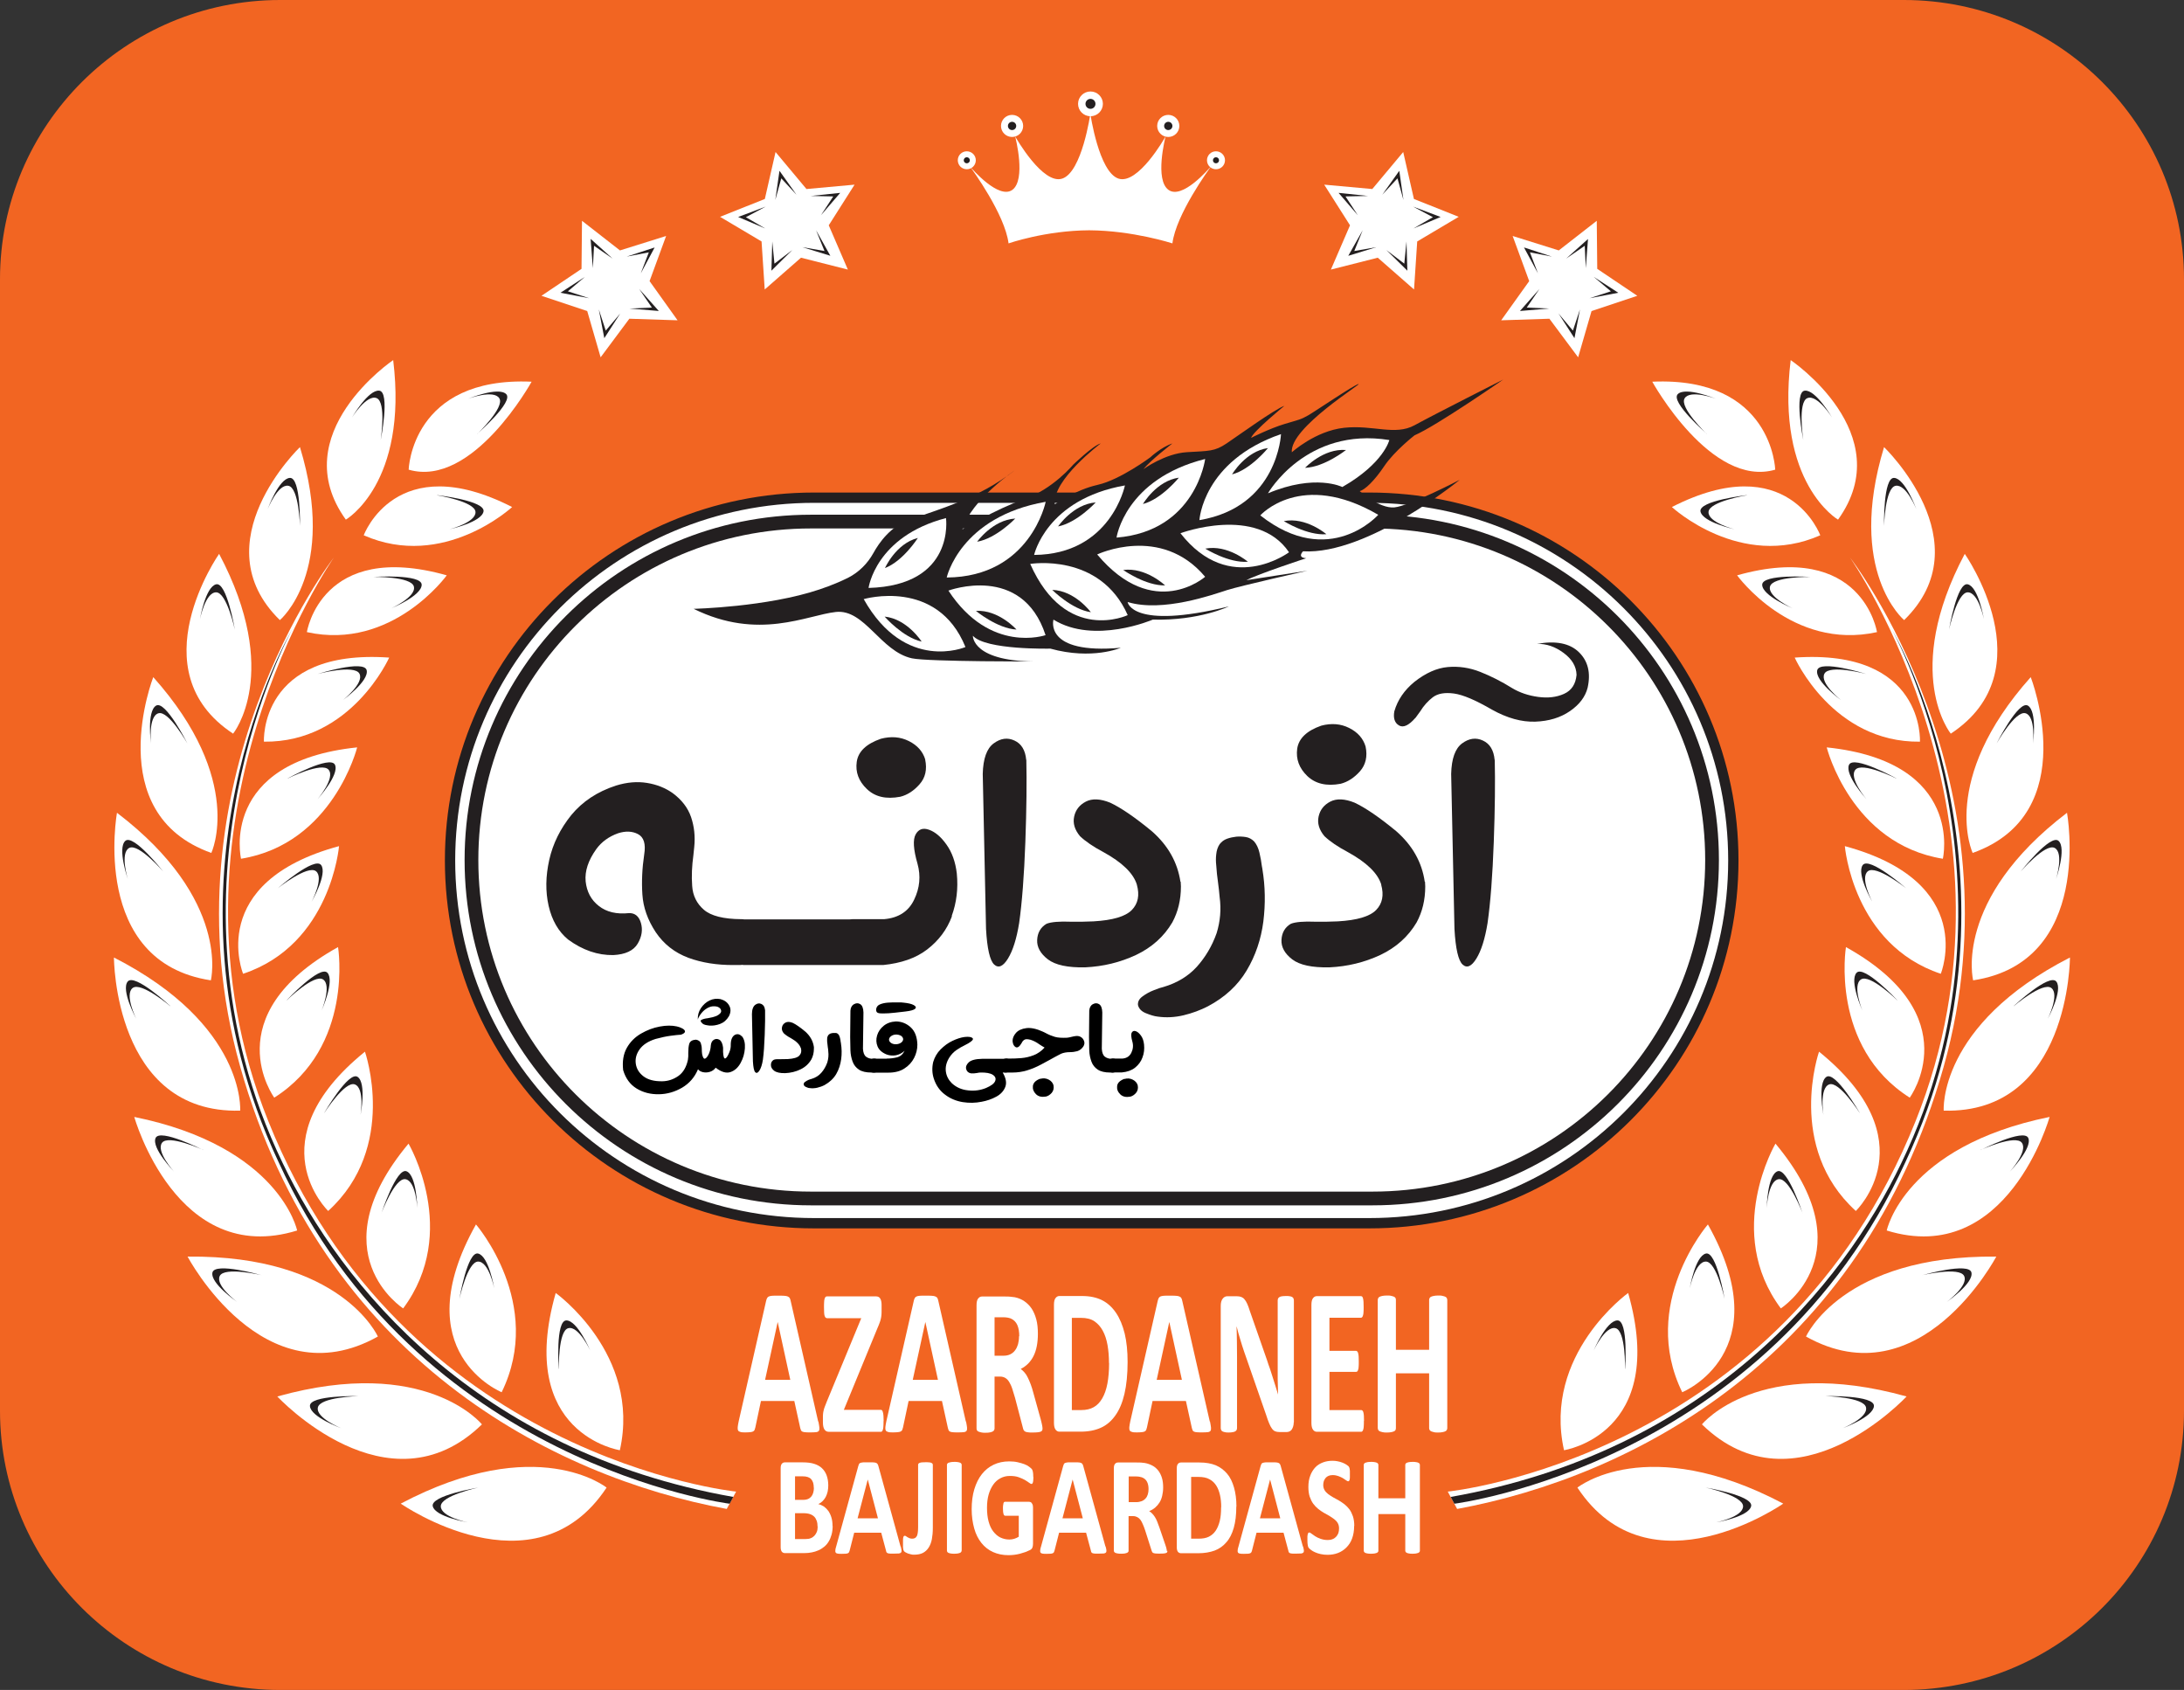 <svg xmlns="http://www.w3.org/2000/svg" width="159" height="123" viewBox="0 0 159 123" fill="none"><rect x="0" y="0" width="159" height="123" fill="#333333" stroke="none"/><g clip-path="url(#clip0_292_222)"><path d="M138.599 0H20.401C9.134 0 0 9.101 0 20.328V102.672C0 113.899 9.134 123 20.401 123H138.599C149.866 123 159 113.899 159 102.672V20.328C159 9.101 149.866 0 138.599 0Z" fill="#F26522"></path><path d="M99.693 36.223H59.263C44.628 36.223 32.764 48.044 32.764 62.626C32.764 77.208 44.628 89.029 59.263 89.029H99.693C114.328 89.029 126.191 77.208 126.191 62.626C126.191 48.044 114.328 36.223 99.693 36.223Z" fill="white" stroke="#231F20" stroke-width="0.75" stroke-miterlimit="10"></path><path d="M99.923 37.962H59.041C45.39 37.962 34.324 48.989 34.324 62.591V62.599C34.324 76.201 45.39 87.228 59.041 87.228H99.923C113.574 87.228 124.641 76.201 124.641 62.599V62.591C124.641 48.989 113.574 37.962 99.923 37.962Z" fill="white" stroke="#231F20" stroke-miterlimit="10"></path><path d="M69.304 66.688C68.941 67.659 68.338 68.463 67.496 69.107C66.681 69.734 65.608 70.105 64.297 70.237H54.087V70.22C54.016 70.229 53.945 70.237 53.874 70.237H53.422C52.199 70.246 51.092 70.07 50.108 69.708C49.124 69.337 48.335 68.728 47.742 67.853C47.148 66.953 46.829 66.043 46.767 65.107C46.705 64.18 46.749 63.2 46.9 62.184C47.024 61.425 46.873 60.93 46.448 60.709C46.031 60.489 45.544 60.471 44.994 60.648C44.33 60.886 43.798 61.266 43.408 61.804C42.823 62.626 42.566 63.403 42.637 64.153C42.717 64.895 43.027 65.496 43.594 65.937C44.152 66.379 44.888 66.555 45.801 66.458C46.226 66.449 46.519 66.688 46.66 67.173C46.802 67.659 46.731 68.162 46.43 68.674C46.129 69.187 45.535 69.469 44.649 69.513C43.523 69.531 42.424 69.16 41.361 68.383C40.652 67.8 40.182 66.979 39.943 65.937C39.703 64.886 39.721 63.774 39.987 62.581C40.253 61.398 40.794 60.312 41.591 59.323C42.398 58.343 43.479 57.619 44.844 57.177C45.641 56.93 46.395 56.868 47.104 56.983C47.813 57.098 48.433 57.345 48.974 57.725C49.629 58.21 50.081 58.793 50.312 59.473C50.542 60.153 50.622 60.877 50.542 61.645C50.525 61.84 50.498 62.043 50.48 62.246C50.374 63.023 50.338 63.765 50.392 64.48C50.436 65.186 50.728 65.769 51.242 66.211C51.756 66.661 52.669 66.891 53.963 66.9C54.034 66.9 54.114 66.9 54.185 66.917H61.859C61.922 66.917 61.983 66.9 62.054 66.9H64.359C65.404 66.811 66.14 66.343 66.548 65.487C66.964 64.63 67.044 63.756 66.796 62.864C66.495 61.822 66.45 61.107 66.663 60.727C66.876 60.347 67.195 60.233 67.638 60.392C68.081 60.55 68.506 60.904 68.905 61.469C69.304 62.025 69.561 62.732 69.658 63.579C69.765 64.674 69.641 65.699 69.286 66.67L69.304 66.688Z" fill="#231F20"></path><path d="M67.363 55.288C67.186 54.696 66.787 54.246 66.167 53.937C65.546 53.627 64.873 53.575 64.128 53.769C63.065 54.14 62.48 54.696 62.373 55.447C62.267 56.197 62.515 56.859 63.109 57.425C63.703 57.998 64.509 58.184 65.537 57.99C66.051 57.866 66.53 57.557 66.947 57.08C67.372 56.603 67.505 56.003 67.354 55.279L67.363 55.288ZM62.054 66.917C61.975 66.917 61.904 66.917 61.833 66.935H61.877C61.939 66.935 62.001 66.917 62.072 66.917H62.054Z" fill="#231F20"></path><path d="M74.719 55.305C74.754 56.859 74.737 58.846 74.648 61.283C74.559 63.721 74.409 65.681 74.196 67.182C74.01 68.33 73.735 69.196 73.38 69.77C73.026 70.344 72.689 70.485 72.379 70.202C72.069 69.92 71.865 69.046 71.785 67.606L71.546 56.33C71.573 55.217 71.838 54.475 72.344 54.104C72.849 53.733 73.354 53.663 73.859 53.901C74.364 54.131 74.648 54.608 74.71 55.305H74.719Z" fill="#231F20"></path><path d="M82.766 64.383C82.509 63.553 81.694 62.767 80.329 62.017C79.593 61.628 79.026 61.239 78.627 60.86C78.237 60.392 78.095 59.915 78.202 59.429C78.308 58.944 78.592 58.581 79.052 58.343C79.513 58.105 80.107 58.131 80.825 58.422C81.614 58.793 82.624 59.482 83.856 60.498C85.035 61.531 85.726 62.758 85.939 64.18L85.956 64.162C85.965 64.277 85.974 64.392 85.974 64.516C85.974 65.505 85.761 66.37 85.345 67.138C84.733 68.171 83.856 68.957 82.704 69.505C81.552 70.043 80.32 70.344 78.999 70.406C77.732 70.432 76.828 70.238 76.287 69.823C75.747 69.408 75.481 68.931 75.508 68.41C75.534 67.889 75.756 67.492 76.19 67.235C76.518 67.103 77.121 67.05 77.98 67.085C78.494 67.094 79.044 67.085 79.611 67.059C81.002 66.979 81.933 66.706 82.394 66.237C82.855 65.769 82.978 65.151 82.766 64.392V64.383Z" fill="#231F20"></path><path d="M91.903 63.244C92.116 64.516 92.133 65.787 91.974 67.076C91.805 68.366 91.407 69.549 90.76 70.635C90.113 71.721 89.173 72.587 87.941 73.24C87.392 73.523 86.798 73.743 86.169 73.894C85.54 74.044 84.902 74.079 84.281 73.991C84.033 73.964 83.749 73.876 83.422 73.743C83.094 73.611 82.908 73.408 82.846 73.143C82.828 72.904 82.934 72.701 83.173 72.525C83.413 72.348 83.687 72.189 83.989 72.075C84.29 71.951 84.529 71.871 84.698 71.836C85.69 71.545 86.506 71.05 87.126 70.37C87.746 69.681 88.234 68.869 88.571 67.924C88.837 67.068 88.916 66.184 88.792 65.293C88.766 64.939 88.721 64.586 88.677 64.242C88.615 63.827 88.571 63.394 88.544 62.97C88.517 62.723 88.509 62.467 88.544 62.184C88.571 61.902 88.65 61.654 88.792 61.443C88.934 61.257 89.111 61.125 89.333 61.045C89.554 60.966 89.776 60.922 90.006 60.895C90.237 60.877 90.467 60.886 90.698 60.922C90.928 60.957 91.132 61.072 91.3 61.239C91.478 61.443 91.61 61.716 91.69 62.061C91.77 62.405 91.832 62.732 91.867 63.041C91.876 63.12 91.894 63.2 91.912 63.279L91.903 63.244Z" fill="#231F20"></path><path d="M100.561 64.383C100.304 63.553 99.489 62.767 98.124 62.017C97.389 61.628 96.822 61.239 96.423 60.86C96.033 60.392 95.891 59.915 95.997 59.429C96.104 58.944 96.387 58.581 96.848 58.343C97.309 58.105 97.903 58.131 98.621 58.422C99.409 58.793 100.42 59.482 101.652 60.498C102.83 61.531 103.521 62.758 103.725 64.18L103.743 64.162C103.752 64.277 103.761 64.392 103.761 64.516C103.761 65.504 103.548 66.37 103.132 67.138C102.52 68.171 101.643 68.957 100.491 69.505C99.338 70.043 98.107 70.344 96.786 70.406C95.519 70.432 94.615 70.238 94.074 69.823C93.534 69.408 93.268 68.931 93.294 68.41C93.321 67.889 93.542 67.491 93.977 67.235C94.305 67.103 94.907 67.05 95.767 67.085C96.281 67.094 96.83 67.085 97.398 67.059C98.789 66.979 99.719 66.706 100.18 66.237C100.641 65.769 100.765 65.151 100.553 64.392L100.561 64.383ZM96.192 52.815C96.928 52.621 97.61 52.674 98.222 52.983C98.842 53.292 99.241 53.742 99.418 54.334C99.569 55.058 99.427 55.658 99.01 56.135C98.585 56.612 98.115 56.913 97.601 57.045C96.573 57.239 95.767 57.045 95.173 56.48C94.579 55.906 94.34 55.252 94.438 54.502C94.544 53.751 95.129 53.186 96.192 52.815Z" fill="#231F20"></path><path d="M103.034 52.259C102.555 52.806 102.157 52.983 101.846 52.797C101.536 52.612 101.421 52.267 101.51 51.773C101.749 50.943 102.236 50.236 102.963 49.636C103.787 48.983 104.603 48.62 105.4 48.55C106.198 48.479 106.987 48.594 107.767 48.903C108.546 49.212 109.317 49.601 110.08 50.078C110.638 50.413 111.267 50.625 111.976 50.722C112.685 50.819 113.314 50.749 113.864 50.501C114.413 50.254 114.715 49.795 114.777 49.115C114.759 48.497 114.44 47.967 113.828 47.517C113.217 47.066 112.579 46.846 111.905 46.863C113.27 46.616 114.28 46.819 114.945 47.464C115.61 48.108 115.822 48.974 115.583 50.051C115.415 50.713 114.989 51.279 114.298 51.755C113.607 52.232 112.765 52.488 111.772 52.524C110.78 52.559 109.725 52.267 108.617 51.649C107.43 50.961 106.508 50.563 105.843 50.475C105.179 50.387 104.674 50.475 104.31 50.749C103.956 51.022 103.646 51.367 103.397 51.773C103.282 51.941 103.158 52.1 103.043 52.259H103.034ZM108.821 55.305C108.857 56.859 108.839 58.846 108.75 61.283C108.662 63.721 108.511 65.681 108.298 67.182C108.112 68.33 107.837 69.196 107.483 69.769C107.128 70.344 106.792 70.485 106.482 70.202C106.171 69.92 105.967 69.045 105.888 67.606L105.648 56.33C105.675 55.217 105.941 54.475 106.446 54.104C106.951 53.733 107.456 53.663 107.962 53.901C108.467 54.131 108.75 54.608 108.812 55.305H108.821Z" fill="#231F20"></path><path d="M54.025 75.43C54.185 75.642 54.255 75.933 54.229 76.304C54.202 76.675 54.105 77.028 53.919 77.364C53.733 77.7 53.493 77.92 53.183 78.026C52.873 78.132 52.51 78.026 52.102 77.709C51.996 77.859 51.854 77.956 51.685 78.009C51.517 78.062 51.349 78.07 51.18 78.035C51.021 78 50.897 77.929 50.817 77.823C50.569 78.415 50.179 78.856 49.656 79.165C49.133 79.466 48.575 79.633 47.972 79.642C47.369 79.651 46.829 79.519 46.35 79.227C45.872 78.936 45.544 78.486 45.367 77.885C45.296 77.249 45.384 76.711 45.632 76.269C45.88 75.828 46.226 75.483 46.669 75.227C47.112 74.971 47.556 74.803 48.034 74.715C48.504 74.627 48.92 74.627 49.275 74.706C49.425 74.741 49.558 74.786 49.682 74.856C49.807 74.927 49.869 74.998 49.869 75.077C49.869 75.156 49.78 75.236 49.576 75.307C49.408 75.315 49.151 75.342 48.823 75.386C48.486 75.43 48.123 75.51 47.733 75.616C47.192 75.783 46.802 76.04 46.563 76.375C46.324 76.711 46.235 77.064 46.288 77.426C46.341 77.788 46.528 78.097 46.855 78.344C47.183 78.591 47.635 78.706 48.22 78.698C48.654 78.689 49.036 78.556 49.39 78.309C49.736 78.062 49.966 77.673 50.081 77.143C50.108 76.984 50.117 76.808 50.108 76.622C50.108 76.375 50.126 76.154 50.179 75.969C50.241 75.783 50.4 75.686 50.666 75.669C50.861 75.704 50.976 75.792 51.021 75.925C51.065 76.057 51.092 76.207 51.092 76.375C51.092 76.49 51.1 76.614 51.118 76.737C51.171 76.984 51.251 77.09 51.34 77.046C51.437 77.002 51.526 76.878 51.614 76.684C51.694 76.49 51.739 76.296 51.747 76.101C51.765 75.898 51.836 75.757 51.969 75.677C52.102 75.598 52.235 75.598 52.377 75.677C52.519 75.766 52.607 75.96 52.642 76.251V76.569C52.66 76.905 52.713 77.055 52.793 77.037C52.882 77.02 52.979 76.87 53.094 76.596C53.174 76.41 53.21 76.216 53.201 75.995C53.21 75.651 53.316 75.43 53.493 75.324C53.679 75.227 53.857 75.262 54.016 75.439L54.025 75.43ZM50.799 74.22C50.79 73.903 50.861 73.62 51.03 73.373C51.198 73.125 51.402 72.94 51.659 72.816C51.916 72.693 52.182 72.666 52.456 72.719C52.749 72.799 52.962 72.958 53.086 73.187C53.219 73.417 53.21 73.682 53.068 73.964C52.9 74.247 52.678 74.432 52.412 74.529C52.146 74.627 51.889 74.662 51.65 74.644C51.411 74.618 51.251 74.582 51.163 74.512C51.003 74.371 50.968 74.282 51.065 74.229C51.163 74.176 51.313 74.132 51.535 74.106C51.765 74.07 51.987 74.017 52.191 73.929C52.412 73.814 52.519 73.691 52.501 73.558C52.483 73.426 52.394 73.329 52.217 73.267C51.996 73.214 51.792 73.231 51.597 73.32C51.402 73.408 51.233 73.54 51.092 73.708C50.95 73.876 50.852 74.044 50.79 74.22H50.799Z" fill="black"></path><path d="M55.7 73.505C55.709 73.982 55.7 74.583 55.673 75.324C55.647 76.066 55.603 76.667 55.541 77.126C55.487 77.479 55.399 77.744 55.292 77.912C55.186 78.079 55.089 78.132 54.991 78.044C54.894 77.956 54.84 77.691 54.814 77.249L54.743 73.814C54.743 73.479 54.831 73.249 54.982 73.134C55.133 73.02 55.283 73.002 55.434 73.073C55.585 73.143 55.673 73.284 55.691 73.496L55.7 73.505Z" fill="black"></path><path d="M58.297 76.278C58.217 76.022 57.978 75.784 57.57 75.554C57.348 75.439 57.18 75.315 57.056 75.201C56.941 75.059 56.896 74.909 56.932 74.759C56.959 74.609 57.047 74.503 57.189 74.424C57.331 74.353 57.508 74.362 57.721 74.45C57.96 74.565 58.261 74.777 58.633 75.086C58.988 75.404 59.192 75.775 59.254 76.207C59.254 76.207 59.254 76.278 59.254 76.313C59.254 76.614 59.192 76.878 59.068 77.108C58.882 77.426 58.625 77.664 58.279 77.832C57.933 78 57.561 78.088 57.171 78.106C56.79 78.115 56.524 78.053 56.356 77.929C56.196 77.806 56.117 77.656 56.125 77.497C56.125 77.338 56.196 77.214 56.329 77.135C56.427 77.09 56.604 77.082 56.87 77.09C57.029 77.09 57.189 77.09 57.357 77.082C57.774 77.055 58.049 76.976 58.19 76.834C58.323 76.693 58.368 76.508 58.306 76.269L58.297 76.278Z" fill="black"></path><path d="M61.221 75.925C61.283 76.313 61.292 76.702 61.239 77.091C61.186 77.479 61.071 77.841 60.876 78.177C60.681 78.503 60.397 78.768 60.034 78.971C59.865 79.06 59.688 79.121 59.502 79.166C59.316 79.21 59.121 79.219 58.935 79.192C58.864 79.192 58.775 79.157 58.678 79.113C58.58 79.069 58.518 79.007 58.509 78.927C58.509 78.857 58.536 78.795 58.607 78.742C58.678 78.689 58.758 78.645 58.855 78.6C58.944 78.565 59.015 78.539 59.068 78.53C59.369 78.442 59.608 78.291 59.794 78.079C59.981 77.868 60.122 77.62 60.229 77.329C60.309 77.064 60.335 76.799 60.3 76.525C60.3 76.419 60.282 76.313 60.264 76.207C60.246 76.084 60.238 75.951 60.22 75.819C60.22 75.748 60.211 75.66 60.22 75.581C60.22 75.492 60.255 75.421 60.291 75.351C60.335 75.298 60.388 75.254 60.45 75.227C60.512 75.201 60.583 75.192 60.654 75.183C60.725 75.183 60.796 75.183 60.858 75.183C60.929 75.192 60.991 75.227 61.035 75.28C61.088 75.342 61.124 75.43 61.15 75.528C61.177 75.633 61.195 75.731 61.204 75.828C61.204 75.854 61.204 75.872 61.221 75.898V75.925Z" fill="black"></path><path d="M63.641 77.046V78.062H63.446C63.047 78.062 62.746 77.991 62.533 77.85C62.32 77.709 62.161 77.514 62.072 77.267C61.983 77.02 61.922 76.746 61.913 76.446C61.904 76.146 61.895 75.819 61.895 75.492V75.422L61.913 73.558C61.93 73.338 62.01 73.179 62.17 73.09C62.329 73.002 62.471 72.993 62.622 73.082C62.772 73.17 62.852 73.373 62.861 73.691L62.825 76.331C62.843 76.614 62.914 76.808 63.056 76.914C63.198 77.02 63.366 77.064 63.57 77.064H63.641V77.046ZM63.623 77.046C63.703 77.046 63.791 77.064 63.871 77.108C63.951 77.152 64.013 77.214 64.057 77.294C64.102 77.373 64.128 77.461 64.128 77.55C64.128 77.638 64.111 77.726 64.066 77.806C64.022 77.885 63.96 77.947 63.88 77.991C63.8 78.035 63.712 78.062 63.623 78.062C63.534 78.062 63.446 78.035 63.366 77.991C63.286 77.947 63.224 77.885 63.18 77.806C63.136 77.726 63.109 77.638 63.109 77.55C63.109 77.461 63.136 77.382 63.18 77.294C63.224 77.214 63.286 77.152 63.375 77.108C63.455 77.064 63.534 77.046 63.623 77.046Z" fill="black"></path><path d="M64.554 77.046C64.811 77.046 65.05 77.019 65.298 76.958C65.546 76.896 65.723 76.737 65.856 76.481C65.661 76.657 65.449 76.763 65.209 76.808C64.979 76.843 64.757 76.825 64.545 76.746C64.217 76.613 63.995 76.419 63.889 76.163C63.782 75.907 63.774 75.642 63.853 75.368C63.933 75.094 64.093 74.856 64.332 74.662C64.571 74.468 64.864 74.362 65.218 74.344C65.626 74.344 65.989 74.485 66.299 74.768C66.61 75.05 66.769 75.474 66.787 76.031C66.787 76.366 66.707 76.693 66.548 77.002C66.388 77.311 66.158 77.567 65.839 77.77C65.528 77.973 65.138 78.07 64.669 78.07H63.614C63.526 78.07 63.446 78.044 63.366 78C63.286 77.956 63.224 77.894 63.18 77.814C63.136 77.735 63.109 77.647 63.109 77.558C63.109 77.47 63.136 77.39 63.18 77.302C63.224 77.223 63.286 77.161 63.366 77.117C63.446 77.073 63.526 77.055 63.614 77.055H64.554V77.046ZM65.785 72.975C66.122 73.01 66.362 73.064 66.521 73.152C66.68 73.24 66.716 73.328 66.627 73.417C66.539 73.505 66.299 73.576 65.909 73.62C65.706 73.646 65.449 73.673 65.138 73.708C64.828 73.743 64.554 73.761 64.314 73.761H64.234C64.102 73.761 63.995 73.752 63.907 73.717C63.818 73.682 63.783 73.602 63.783 73.47C63.8 73.302 63.889 73.178 64.048 73.108C64.208 73.037 64.403 72.993 64.624 72.975C64.846 72.957 65.05 72.957 65.227 72.957C65.28 72.957 65.334 72.957 65.378 72.957H65.44C65.546 72.957 65.599 72.957 65.599 72.957C65.599 72.957 65.653 72.957 65.777 72.975H65.785ZM65.307 75.298C65.138 75.289 65.006 75.324 64.899 75.395C64.793 75.465 64.731 75.554 64.722 75.651C64.722 75.739 64.757 75.819 64.846 75.889C64.935 75.96 65.041 75.995 65.183 76.004C65.325 76.004 65.449 75.978 65.555 75.916C65.67 75.854 65.732 75.766 65.75 75.668C65.759 75.589 65.732 75.518 65.661 75.439C65.591 75.368 65.466 75.315 65.298 75.298H65.307Z" fill="black"></path><path d="M73.23 77.046C73.31 77.046 73.389 77.064 73.469 77.108C73.549 77.152 73.611 77.214 73.655 77.293C73.7 77.373 73.726 77.461 73.726 77.549C73.726 77.638 73.7 77.726 73.655 77.805C73.611 77.885 73.549 77.947 73.469 77.991C73.389 78.035 73.31 78.053 73.221 78.061H72.999C73.239 78.468 73.301 78.821 73.186 79.112C73.07 79.404 72.858 79.642 72.53 79.819C72.211 79.995 71.847 80.119 71.457 80.19C71.014 80.278 70.562 80.287 70.101 80.216C69.614 80.137 69.18 79.96 68.799 79.669C68.418 79.386 68.143 78.998 67.983 78.503C67.859 78.123 67.841 77.717 67.939 77.293C68.045 76.94 68.223 76.631 68.48 76.375C68.737 76.119 69.02 75.907 69.339 75.757C69.65 75.607 69.951 75.51 70.225 75.474C70.527 75.439 70.722 75.474 70.802 75.554C70.89 75.642 70.784 75.766 70.5 75.933C70.421 75.978 70.35 76.013 70.27 76.057C70.048 76.163 69.836 76.287 69.641 76.419C69.446 76.552 69.26 76.737 69.109 76.975C68.896 77.32 68.816 77.664 68.861 77.991C68.905 78.318 69.056 78.6 69.286 78.83C69.614 79.139 70.013 79.315 70.483 79.36C70.952 79.412 71.386 79.351 71.794 79.183C72.157 79.024 72.379 78.865 72.45 78.68C72.521 78.503 72.468 78.353 72.282 78.229C72.096 78.106 71.794 78.053 71.378 78.061C71.298 78.061 71.209 78.079 71.121 78.097C70.97 78.123 70.828 78.132 70.695 78.123C70.5 78.088 70.385 77.982 70.341 77.814C70.296 77.646 70.358 77.479 70.527 77.32C70.695 77.161 71.023 77.073 71.493 77.064H73.203L73.23 77.046Z" fill="black"></path><path d="M73.23 78.062C73.141 78.062 73.061 78.035 72.982 77.991C72.902 77.947 72.84 77.885 72.796 77.806C72.751 77.726 72.725 77.647 72.725 77.558C72.725 77.47 72.751 77.382 72.796 77.302C72.84 77.223 72.902 77.161 72.991 77.117C73.07 77.073 73.15 77.046 73.239 77.046H73.487C73.762 77.046 74.045 77.037 74.355 77.011C74.666 76.984 74.967 76.914 75.259 76.799C75.552 76.684 75.818 76.499 76.048 76.243C75.933 76.181 75.809 76.102 75.685 76.022C75.472 75.863 75.251 75.748 75.029 75.678C74.816 75.625 74.666 75.616 74.577 75.678C74.488 75.731 74.426 75.81 74.382 75.907C74.222 76.181 74.081 76.278 73.948 76.216C73.815 76.146 73.735 75.996 73.717 75.766C73.717 75.563 73.797 75.368 73.966 75.174C74.134 74.989 74.382 74.874 74.719 74.83C75.047 74.786 75.463 74.874 75.942 75.095C76.013 75.13 76.092 75.165 76.154 75.201C76.367 75.316 76.589 75.404 76.801 75.466C77.014 75.528 77.316 75.545 77.688 75.528C77.794 75.519 77.9 75.492 78.007 75.466C78.113 75.439 78.228 75.413 78.335 75.404C78.441 75.395 78.547 75.404 78.654 75.457C78.778 75.519 78.866 75.616 78.919 75.757C78.973 75.889 78.955 76.031 78.866 76.172C78.742 76.349 78.592 76.455 78.423 76.508C78.255 76.552 78.078 76.578 77.891 76.578C77.652 76.578 77.431 76.614 77.227 76.702C76.952 76.843 76.686 76.993 76.412 77.144C76.199 77.258 75.995 77.373 75.791 77.479C75.463 77.656 75.126 77.797 74.781 77.903C74.435 78.009 74.081 78.062 73.709 78.062H73.23ZM75.729 78.521C75.951 78.459 76.154 78.477 76.341 78.574C76.527 78.671 76.642 78.804 76.695 78.98C76.739 79.201 76.695 79.386 76.571 79.537C76.447 79.678 76.305 79.775 76.146 79.81C75.835 79.863 75.596 79.81 75.419 79.634C75.242 79.457 75.171 79.263 75.197 79.033C75.233 78.804 75.401 78.636 75.72 78.512L75.729 78.521Z" fill="black"></path><path d="M81.029 77.046V78.062H80.834C80.435 78.062 80.134 77.991 79.921 77.85C79.708 77.709 79.549 77.514 79.46 77.267C79.371 77.02 79.309 76.746 79.301 76.446C79.292 76.146 79.283 75.819 79.283 75.492V75.422L79.301 73.558C79.318 73.338 79.398 73.179 79.558 73.09C79.717 73.002 79.859 72.993 80.01 73.082C80.16 73.17 80.24 73.373 80.249 73.691L80.213 76.331C80.231 76.614 80.302 76.808 80.444 76.914C80.586 77.02 80.754 77.064 80.958 77.064H81.029V77.046ZM81.011 77.046C81.091 77.046 81.179 77.064 81.259 77.108C81.339 77.152 81.401 77.214 81.445 77.294C81.49 77.373 81.516 77.461 81.516 77.55C81.516 77.638 81.498 77.726 81.454 77.806C81.41 77.885 81.348 77.947 81.268 77.991C81.188 78.035 81.1 78.062 81.011 78.062C80.922 78.062 80.834 78.035 80.754 77.991C80.674 77.947 80.612 77.885 80.568 77.806C80.524 77.726 80.497 77.638 80.497 77.55C80.497 77.461 80.524 77.382 80.568 77.294C80.612 77.214 80.674 77.152 80.763 77.108C80.843 77.064 80.922 77.046 81.011 77.046Z" fill="black"></path><path d="M81.02 77.046C81.109 77.046 81.188 77.064 81.268 77.108C81.348 77.152 81.41 77.214 81.454 77.294C81.499 77.373 81.525 77.461 81.525 77.55C81.525 77.638 81.499 77.726 81.454 77.806C81.41 77.885 81.348 77.947 81.268 77.991C81.188 78.035 81.1 78.062 81.011 78.062C80.922 78.062 80.843 78.035 80.754 77.991C80.674 77.947 80.612 77.885 80.568 77.806C80.524 77.726 80.506 77.638 80.506 77.55C80.506 77.461 80.532 77.382 80.577 77.294C80.621 77.214 80.683 77.152 80.763 77.108C80.843 77.064 80.922 77.046 81.011 77.046H81.02ZM81.02 77.046H81.711C82.021 77.02 82.243 76.879 82.367 76.614C82.491 76.358 82.518 76.084 82.438 75.81C82.349 75.492 82.332 75.271 82.394 75.157C82.456 75.042 82.553 75.007 82.686 75.051C82.819 75.095 82.943 75.21 83.067 75.377C83.191 75.545 83.262 75.766 83.289 76.022C83.324 76.358 83.289 76.667 83.173 76.967C83.067 77.267 82.881 77.505 82.633 77.709C82.385 77.903 82.066 78.018 81.676 78.053H81.011V77.037L81.02 77.046ZM81.862 78.53C82.083 78.468 82.287 78.486 82.473 78.583C82.659 78.68 82.775 78.812 82.828 78.989C82.872 79.21 82.828 79.395 82.704 79.545C82.58 79.687 82.438 79.784 82.278 79.819C81.968 79.872 81.729 79.819 81.552 79.642C81.374 79.466 81.303 79.272 81.33 79.042C81.357 78.812 81.534 78.645 81.853 78.521L81.862 78.53Z" fill="black"></path><path d="M114.839 108.271C114.839 108.271 119.899 104.2 129.825 109.437C129.825 109.437 120.094 116.227 114.839 108.271Z" fill="white"></path><path d="M123.905 103.67C123.905 103.67 127.982 98.619 138.803 101.639C138.803 101.639 130.738 110.328 123.905 103.67Z" fill="white"></path><path d="M131.482 97.277C131.482 97.277 134.106 91.343 145.334 91.458C145.334 91.458 139.813 101.94 131.482 97.277Z" fill="white"></path><path d="M137.358 89.559C137.358 89.559 138.625 83.448 149.216 81.293C149.216 81.293 146.141 92.27 137.358 89.559Z" fill="white"></path><path d="M141.506 80.835C141.506 80.835 141.071 74.609 150.696 69.69C150.696 69.69 150.696 81.082 141.506 80.835Z" fill="white"></path><path d="M143.65 71.351C143.65 71.351 142.161 65.496 150.483 59.156C150.483 59.156 152.459 70.017 143.65 71.351Z" fill="white"></path><path d="M143.615 62.079C143.615 62.079 141.125 56.807 147.842 49.283C147.842 49.283 151.706 59.2 143.615 62.079Z" fill="white"></path><path d="M142.02 53.398C142.02 53.398 138.439 48.983 143.039 40.312C143.039 40.312 149.003 48.806 142.02 53.398Z" fill="white"></path><path d="M138.625 45.133C138.625 45.133 134.407 41.609 137.163 32.541C137.163 32.541 144.404 39.49 138.625 45.133Z" fill="white"></path><path d="M133.813 37.821C133.813 37.821 129.267 35.19 130.366 26.209C130.366 26.209 138.315 31.569 133.813 37.821Z" fill="white"></path><path d="M113.864 105.551C113.864 105.551 121.459 104.385 118.534 94.106C118.534 94.106 112.304 98.566 113.864 105.551Z" fill="white"></path><path d="M122.469 101.33C122.469 101.33 129.577 98.443 124.339 89.118C124.339 89.118 119.323 94.902 122.469 101.33Z" fill="white"></path><path d="M129.648 95.228C129.648 95.228 135.922 91.21 129.258 83.236C129.258 83.236 125.491 89.647 129.648 95.228Z" fill="white"></path><path d="M135.107 88.137C135.107 88.137 140.442 83.033 132.43 76.543C132.43 76.543 130.002 83.493 135.107 88.137Z" fill="white"></path><path d="M139.033 79.89C139.033 79.89 143.402 73.947 134.389 68.931C134.389 68.931 133.202 76.19 139.033 79.89Z" fill="white"></path><path d="M141.293 70.874C141.293 70.874 144.031 64.216 134.309 61.584C134.309 61.584 134.894 68.746 141.293 70.874Z" fill="white"></path><path d="M141.444 62.502C141.444 62.502 143.074 55.447 132.989 54.396C132.989 54.396 134.744 61.416 141.444 62.502Z" fill="white"></path><path d="M139.777 53.981C139.777 53.981 140.141 47.199 130.658 47.861C130.658 47.861 133.414 54.06 139.777 53.981Z" fill="white"></path><path d="M136.649 46.007C136.649 46.007 135.612 39.296 126.466 41.874C126.466 41.874 130.437 47.376 136.649 46.007Z" fill="white"></path><path d="M132.519 38.96C132.519 38.96 130.18 32.585 121.716 36.903C121.716 36.903 126.697 41.521 132.519 38.96Z" fill="white"></path><path d="M129.24 34.183C129.24 34.183 129.045 27.392 120.289 27.781C120.289 27.781 124.57 35.543 129.24 34.183Z" fill="white"></path><path d="M134.69 40.585C134.69 40.585 147.346 56.877 141.506 77.629C135.515 98.919 118.729 107.494 106.083 109.825L105.4 108.562C105.4 108.562 129.63 106.134 139.458 81.603C148.17 59.862 134.69 40.585 134.69 40.585Z" fill="white"></path><path d="M124.18 108.271C124.18 108.271 127.68 108.854 127.485 109.631C127.29 110.408 124.951 110.797 124.951 110.797C124.951 110.797 126.9 110.408 126.9 109.631C126.9 108.854 124.18 108.271 124.18 108.271Z" fill="#231F20"></path><path d="M132.927 101.613C132.927 101.613 136.481 101.533 136.427 102.337C136.374 103.14 134.159 103.944 134.159 103.944C134.159 103.944 136.002 103.202 135.851 102.443C135.71 101.683 132.918 101.613 132.918 101.613H132.927Z" fill="#231F20"></path><path d="M139.955 92.809C139.955 92.809 143.367 91.837 143.526 92.623C143.686 93.409 141.736 94.751 141.736 94.751C141.736 94.751 143.331 93.568 142.994 92.871C142.658 92.173 139.946 92.809 139.946 92.809H139.955Z" fill="#231F20"></path><path d="M144.191 83.704C144.191 83.704 147.355 82.097 147.665 82.83C147.975 83.563 146.327 85.267 146.327 85.267C146.327 85.267 147.656 83.802 147.195 83.175C146.734 82.548 144.191 83.696 144.191 83.696V83.704Z" fill="#231F20"></path><path d="M146.601 73.223C146.601 73.223 149.198 70.812 149.703 71.439C150.208 72.066 149.083 74.15 149.083 74.15C149.083 74.15 149.96 72.375 149.34 71.907C148.72 71.439 146.601 73.232 146.601 73.232V73.223Z" fill="#231F20"></path><path d="M147.098 63.447C147.098 63.447 149.287 60.657 149.872 61.205C150.457 61.752 149.686 63.977 149.686 63.977C149.686 63.977 150.27 62.087 149.588 61.717C148.906 61.346 147.089 63.456 147.089 63.456L147.098 63.447Z" fill="#231F20"></path><path d="M145.361 54.105C145.361 54.105 146.956 50.943 147.638 51.358C148.321 51.773 148.011 54.114 148.011 54.114C148.011 54.114 148.214 52.144 147.47 51.915C146.726 51.685 145.361 54.105 145.361 54.105Z" fill="#231F20"></path><path d="M141.896 45.822C141.896 45.822 142.48 42.334 143.26 42.528C144.04 42.722 144.43 45.053 144.43 45.053C144.43 45.053 144.04 43.111 143.26 43.111C142.48 43.111 141.896 45.822 141.896 45.822Z" fill="#231F20"></path><path d="M137.163 38.271C137.163 38.271 137.092 34.73 137.899 34.783C138.705 34.836 139.512 37.053 139.512 37.053C139.512 37.053 138.776 35.216 138.005 35.357C137.234 35.499 137.163 38.271 137.163 38.271Z" fill="#231F20"></path><path d="M131.278 32.002C131.278 32.002 130.587 28.531 131.385 28.434C132.182 28.337 133.37 30.377 133.37 30.377C133.37 30.377 132.315 28.699 131.589 28.973C130.862 29.246 131.278 31.993 131.278 31.993V32.002Z" fill="#231F20"></path><path d="M124.251 31.569C124.251 31.569 121.574 29.238 122.15 28.682C122.726 28.125 124.915 29.017 124.915 29.017C124.915 29.017 123.054 28.328 122.646 28.991C122.239 29.653 124.251 31.578 124.251 31.578V31.569Z" fill="#231F20"></path><path d="M127.175 36.037C127.175 36.037 123.648 36.443 123.799 37.229C123.958 38.015 126.271 38.519 126.271 38.519C126.271 38.519 124.348 38.033 124.384 37.264C124.419 36.496 127.175 36.046 127.175 36.046V36.037Z" fill="#231F20"></path><path d="M131.828 41.989C131.828 41.989 128.283 41.759 128.292 42.563C128.301 43.366 130.49 44.267 130.49 44.267C130.49 44.267 128.682 43.446 128.859 42.695C129.036 41.945 131.819 41.989 131.819 41.989H131.828Z" fill="#231F20"></path><path d="M135.869 49.054C135.869 49.054 132.484 47.994 132.298 48.78C132.112 49.566 134.026 50.952 134.026 50.952C134.026 50.952 132.466 49.734 132.821 49.036C133.175 48.338 135.869 49.054 135.869 49.054Z" fill="#231F20"></path><path d="M138.049 56.648C138.049 56.648 134.939 54.935 134.611 55.668C134.283 56.401 135.869 58.149 135.869 58.149C135.869 58.149 134.584 56.639 135.072 56.03C135.559 55.42 138.049 56.657 138.049 56.657V56.648Z" fill="#231F20"></path><path d="M138.767 64.648C138.767 64.648 136.091 62.317 135.612 62.961C135.134 63.606 136.312 65.646 136.312 65.646C136.312 65.646 135.382 63.897 135.984 63.412C136.587 62.926 138.767 64.648 138.767 64.648Z" fill="#231F20"></path><path d="M138.129 72.799C138.129 72.799 135.701 70.211 135.16 70.803C134.619 71.394 135.586 73.549 135.586 73.549C135.586 73.549 134.832 71.721 135.479 71.288C136.126 70.856 138.12 72.799 138.12 72.799H138.129Z" fill="#231F20"></path><path d="M135.391 80.994C135.391 80.994 133.618 77.921 132.962 78.38C132.307 78.839 132.75 81.153 132.75 81.153C132.75 81.153 132.439 79.201 133.166 78.927C133.893 78.653 135.391 81.002 135.391 81.002V80.994Z" fill="#231F20"></path><path d="M131.234 88.314C131.234 88.314 130.135 84.95 129.4 85.25C128.664 85.55 128.62 87.917 128.62 87.917C128.62 87.917 128.717 85.939 129.488 85.824C130.259 85.709 131.234 88.305 131.234 88.305V88.314Z" fill="#231F20"></path><path d="M125.553 94.531C125.553 94.531 124.968 91.043 124.189 91.237C123.409 91.431 123.019 93.762 123.019 93.762C123.019 93.762 123.409 91.82 124.189 91.82C124.968 91.82 125.553 94.531 125.553 94.531Z" fill="#231F20"></path><path d="M118.313 99.626C118.313 99.626 118.561 96.094 117.754 96.103C116.948 96.111 116.026 98.284 116.026 98.284C116.026 98.284 116.859 96.491 117.613 96.668C118.366 96.844 118.304 99.626 118.304 99.626H118.313Z" fill="#231F20"></path><path d="M105.879 109.445C105.879 109.445 128.611 106.61 138.723 84.57C148.418 63.968 137.739 45.821 137.739 45.821C137.739 45.821 148.135 64.568 138.413 84.667C134.168 93.532 124.286 105.657 105.613 108.951L105.879 109.445Z" fill="#231F20"></path><path d="M44.161 108.271C44.161 108.271 39.101 104.2 29.175 109.437C29.175 109.437 38.906 116.227 44.161 108.271Z" fill="white"></path><path d="M35.086 103.67C35.086 103.67 31.009 98.619 20.189 101.639C20.189 101.639 28.253 110.328 35.086 103.67Z" fill="white"></path><path d="M27.509 97.277C27.509 97.277 24.886 91.343 13.657 91.458C13.657 91.458 19.178 101.94 27.509 97.277Z" fill="white"></path><path d="M21.633 89.559C21.633 89.559 20.366 83.448 9.775 81.293C9.775 81.293 12.85 92.27 21.633 89.559Z" fill="white"></path><path d="M17.485 80.835C17.485 80.835 17.92 74.609 8.295 69.69C8.295 69.69 8.295 81.082 17.485 80.835Z" fill="white"></path><path d="M15.35 71.351C15.35 71.351 16.838 65.496 8.517 59.156C8.517 59.156 6.54 70.017 15.35 71.351Z" fill="white"></path><path d="M15.385 62.079C15.385 62.079 17.875 56.807 11.158 49.283C11.158 49.283 7.294 59.2 15.385 62.079Z" fill="white"></path><path d="M16.971 53.398C16.971 53.398 20.552 48.983 15.952 40.312C15.952 40.312 9.988 48.806 16.971 53.398Z" fill="white"></path><path d="M20.375 45.133C20.375 45.133 24.593 41.609 21.837 32.541C21.837 32.541 14.596 39.49 20.375 45.133Z" fill="white"></path><path d="M25.178 37.821C25.178 37.821 29.724 35.19 28.625 26.209C28.625 26.209 20.676 31.569 25.178 37.821Z" fill="white"></path><path d="M45.127 105.551C45.127 105.551 37.532 104.385 40.457 94.106C40.457 94.106 46.687 98.566 45.127 105.551Z" fill="white"></path><path d="M36.522 101.33C36.522 101.33 29.414 98.443 34.652 89.118C34.652 89.118 39.668 94.902 36.522 101.33Z" fill="white"></path><path d="M29.352 95.228C29.352 95.228 23.078 91.21 29.742 83.236C29.742 83.236 33.509 89.647 29.352 95.228Z" fill="white"></path><path d="M23.893 88.137C23.893 88.137 18.558 83.033 26.569 76.543C26.569 76.543 28.998 83.493 23.893 88.137Z" fill="white"></path><path d="M19.967 79.89C19.967 79.89 15.598 73.947 24.611 68.931C24.611 68.931 25.798 76.19 19.967 79.89Z" fill="white"></path><path d="M17.698 70.874C17.698 70.874 14.96 64.216 24.682 61.584C24.682 61.584 24.097 68.746 17.698 70.874Z" fill="white"></path><path d="M17.547 62.502C17.547 62.502 15.917 55.447 26.002 54.396C26.002 54.396 24.247 61.416 17.547 62.502Z" fill="white"></path><path d="M19.214 53.981C19.214 53.981 18.85 47.199 28.333 47.861C28.333 47.861 25.577 54.06 19.214 53.981Z" fill="white"></path><path d="M22.342 46.007C22.342 46.007 23.379 39.296 32.525 41.874C32.525 41.874 28.555 47.376 22.342 46.007Z" fill="white"></path><path d="M26.481 38.96C26.481 38.96 28.82 32.585 37.284 36.903C37.284 36.903 32.303 41.521 26.481 38.96Z" fill="white"></path><path d="M29.751 34.183C29.751 34.183 29.946 27.392 38.702 27.781C38.702 27.781 34.422 35.543 29.751 34.183Z" fill="white"></path><path d="M24.301 40.585C24.301 40.585 11.645 56.877 17.485 77.629C23.476 98.919 40.262 107.494 52.908 109.825L53.591 108.562C53.591 108.562 29.361 106.134 19.533 81.603C10.821 59.862 24.301 40.585 24.301 40.585Z" fill="white"></path><path d="M34.811 108.271C34.811 108.271 31.311 108.854 31.506 109.631C31.701 110.408 34.04 110.797 34.04 110.797C34.04 110.797 32.091 110.408 32.091 109.631C32.091 108.854 34.811 108.271 34.811 108.271Z" fill="#231F20"></path><path d="M26.064 101.613C26.064 101.613 22.51 101.533 22.564 102.337C22.617 103.14 24.832 103.944 24.832 103.944C24.832 103.944 22.989 103.202 23.14 102.443C23.29 101.683 26.073 101.613 26.073 101.613H26.064Z" fill="#231F20"></path><path d="M19.036 92.809C19.036 92.809 15.624 91.837 15.465 92.623C15.305 93.409 17.255 94.751 17.255 94.751C17.255 94.751 15.66 93.568 15.997 92.871C16.333 92.173 19.045 92.809 19.045 92.809H19.036Z" fill="#231F20"></path><path d="M14.8 83.704C14.8 83.704 11.636 82.097 11.326 82.83C11.016 83.563 12.664 85.267 12.664 85.267C12.664 85.267 11.335 83.802 11.796 83.175C12.257 82.548 14.8 83.696 14.8 83.696V83.704Z" fill="#231F20"></path><path d="M12.399 73.223C12.399 73.223 9.802 70.812 9.297 71.439C8.791 72.066 9.917 74.15 9.917 74.15C9.917 74.15 9.04 72.375 9.66 71.907C10.28 71.439 12.399 73.232 12.399 73.232V73.223Z" fill="#231F20"></path><path d="M11.893 63.447C11.893 63.447 9.704 60.657 9.119 61.205C8.534 61.752 9.305 63.977 9.305 63.977C9.305 63.977 8.72 62.087 9.403 61.717C10.085 61.346 11.902 63.456 11.902 63.456L11.893 63.447Z" fill="#231F20"></path><path d="M13.639 54.105C13.639 54.105 12.044 50.943 11.361 51.358C10.679 51.773 10.989 54.114 10.989 54.114C10.989 54.114 10.785 52.144 11.53 51.915C12.274 51.685 13.639 54.105 13.639 54.105Z" fill="#231F20"></path><path d="M17.096 45.822C17.096 45.822 16.511 42.334 15.731 42.528C14.951 42.722 14.561 45.053 14.561 45.053C14.561 45.053 14.951 43.111 15.731 43.111C16.511 43.111 17.096 45.822 17.096 45.822Z" fill="#231F20"></path><path d="M21.837 38.271C21.837 38.271 21.908 34.73 21.101 34.783C20.295 34.836 19.488 37.053 19.488 37.053C19.488 37.053 20.224 35.216 20.995 35.357C21.766 35.499 21.837 38.271 21.837 38.271Z" fill="#231F20"></path><path d="M27.721 32.002C27.721 32.002 28.413 28.531 27.615 28.434C26.818 28.337 25.63 30.377 25.63 30.377C25.63 30.377 26.685 28.699 27.411 28.973C28.138 29.246 27.721 31.993 27.721 31.993V32.002Z" fill="#231F20"></path><path d="M34.749 31.569C34.749 31.569 37.426 29.238 36.85 28.682C36.274 28.125 34.085 29.017 34.085 29.017C34.085 29.017 35.946 28.328 36.353 28.991C36.761 29.653 34.749 31.578 34.749 31.578V31.569Z" fill="#231F20"></path><path d="M31.825 36.037C31.825 36.037 35.352 36.443 35.201 37.229C35.051 38.015 32.729 38.519 32.729 38.519C32.729 38.519 34.652 38.033 34.617 37.264C34.581 36.496 31.825 36.046 31.825 36.046V36.037Z" fill="#231F20"></path><path d="M27.163 41.989C27.163 41.989 30.708 41.759 30.699 42.563C30.69 43.366 28.501 44.267 28.501 44.267C28.501 44.267 30.309 43.446 30.132 42.695C29.955 41.945 27.172 41.989 27.172 41.989H27.163Z" fill="#231F20"></path><path d="M23.122 49.054C23.122 49.054 26.507 47.994 26.694 48.78C26.88 49.566 24.965 50.952 24.965 50.952C24.965 50.952 26.525 49.734 26.171 49.036C25.816 48.338 23.122 49.054 23.122 49.054Z" fill="#231F20"></path><path d="M20.951 56.648C20.951 56.648 24.061 54.935 24.389 55.668C24.717 56.401 23.131 58.149 23.131 58.149C23.131 58.149 24.416 56.639 23.928 56.03C23.441 55.42 20.951 56.657 20.951 56.657V56.648Z" fill="#231F20"></path><path d="M20.224 64.648C20.224 64.648 22.9 62.317 23.379 62.961C23.858 63.606 22.679 65.646 22.679 65.646C22.679 65.646 23.609 63.897 23.007 63.412C22.404 62.926 20.224 64.648 20.224 64.648Z" fill="#231F20"></path><path d="M20.871 72.799C20.871 72.799 23.299 70.211 23.84 70.803C24.38 71.394 23.414 73.549 23.414 73.549C23.414 73.549 24.168 71.721 23.521 71.288C22.874 70.856 20.88 72.799 20.88 72.799H20.871Z" fill="#231F20"></path><path d="M23.609 80.994C23.609 80.994 25.382 77.921 26.038 78.38C26.694 78.839 26.25 81.153 26.25 81.153C26.25 81.153 26.561 79.201 25.834 78.927C25.107 78.653 23.609 81.002 23.609 81.002V80.994Z" fill="#231F20"></path><path d="M27.766 88.314C27.766 88.314 28.865 84.95 29.6 85.25C30.336 85.55 30.38 87.917 30.38 87.917C30.38 87.917 30.283 85.939 29.512 85.824C28.741 85.709 27.766 88.305 27.766 88.305V88.314Z" fill="#231F20"></path><path d="M33.447 94.531C33.447 94.531 34.032 91.043 34.812 91.237C35.591 91.431 35.981 93.762 35.981 93.762C35.981 93.762 35.591 91.82 34.812 91.82C34.032 91.82 33.447 94.531 33.447 94.531Z" fill="#231F20"></path><path d="M40.678 99.626C40.678 99.626 40.43 96.094 41.237 96.103C42.043 96.111 42.965 98.284 42.965 98.284C42.965 98.284 42.132 96.491 41.379 96.668C40.625 96.844 40.687 99.626 40.687 99.626H40.678Z" fill="#231F20"></path><path d="M53.121 109.445C53.121 109.445 30.389 106.61 20.277 84.57C10.582 63.968 21.261 45.821 21.261 45.821C21.261 45.821 10.865 64.568 20.587 84.667C24.832 93.532 34.714 105.657 53.387 108.951L53.121 109.445Z" fill="#231F20"></path><path d="M59.582 103.467C59.617 103.652 59.644 103.794 59.653 103.9C59.661 104.006 59.653 104.085 59.617 104.138C59.582 104.191 59.511 104.226 59.422 104.235C59.325 104.244 59.201 104.253 59.041 104.253C58.882 104.253 58.74 104.253 58.642 104.244C58.545 104.244 58.474 104.217 58.421 104.2C58.368 104.173 58.332 104.147 58.314 104.103C58.297 104.058 58.279 104.005 58.261 103.944L57.827 101.966H55.399L54.991 103.891C54.973 103.961 54.956 104.023 54.938 104.067C54.92 104.111 54.885 104.156 54.831 104.182C54.787 104.209 54.716 104.226 54.628 104.235C54.539 104.244 54.424 104.253 54.282 104.253C54.131 104.253 54.007 104.253 53.919 104.226C53.83 104.2 53.768 104.173 53.741 104.12C53.706 104.058 53.697 103.979 53.706 103.873C53.715 103.767 53.741 103.626 53.777 103.449L55.771 94.698C55.789 94.61 55.815 94.539 55.842 94.486C55.868 94.433 55.913 94.389 55.966 94.363C56.028 94.336 56.108 94.318 56.205 94.31C56.303 94.301 56.444 94.301 56.613 94.301C56.808 94.301 56.967 94.301 57.083 94.31C57.198 94.31 57.286 94.336 57.357 94.363C57.419 94.389 57.472 94.433 57.499 94.486C57.526 94.539 57.552 94.619 57.57 94.716L59.564 103.458L59.582 103.467ZM56.613 96.235L55.7 100.429H57.535L56.622 96.235H56.613Z" fill="white"></path><path d="M64.323 103.423C64.323 103.573 64.323 103.697 64.314 103.794C64.314 103.9 64.296 103.979 64.279 104.041C64.261 104.103 64.243 104.147 64.217 104.174C64.19 104.2 64.164 104.209 64.137 104.209H60.326C60.193 104.209 60.087 104.147 60.016 104.032C59.945 103.917 59.91 103.75 59.91 103.52V103.185C59.91 103.087 59.91 102.99 59.919 102.911C59.919 102.831 59.945 102.743 59.963 102.655C59.981 102.566 60.007 102.478 60.051 102.372C60.087 102.266 60.14 102.151 60.193 102.01L62.701 95.944H60.211C60.211 95.944 60.14 95.926 60.105 95.899C60.078 95.873 60.051 95.829 60.034 95.767C60.016 95.705 59.998 95.626 59.998 95.52C59.998 95.414 59.989 95.299 59.989 95.158C59.989 95.007 59.989 94.875 59.998 94.769C59.998 94.663 60.016 94.584 60.034 94.522C60.051 94.46 60.078 94.416 60.105 94.389C60.131 94.363 60.167 94.354 60.211 94.354H63.782C63.916 94.354 64.022 94.407 64.084 94.513C64.146 94.619 64.181 94.769 64.181 94.963V95.334C64.181 95.475 64.181 95.59 64.172 95.687C64.172 95.784 64.146 95.882 64.128 95.979C64.11 96.076 64.075 96.173 64.04 96.27C64.004 96.367 63.96 96.491 63.898 96.623L61.434 102.611H64.137C64.199 102.611 64.252 102.672 64.279 102.796C64.314 102.92 64.332 103.132 64.332 103.432L64.323 103.423Z" fill="white"></path><path d="M70.332 103.467C70.367 103.652 70.394 103.794 70.403 103.9C70.412 104.006 70.403 104.085 70.367 104.138C70.332 104.191 70.261 104.226 70.172 104.235C70.075 104.244 69.951 104.253 69.791 104.253C69.632 104.253 69.49 104.253 69.392 104.244C69.295 104.244 69.224 104.217 69.171 104.2C69.118 104.173 69.082 104.147 69.064 104.103C69.047 104.058 69.029 104.005 69.011 103.944L68.577 101.966H66.149L65.741 103.891C65.723 103.961 65.706 104.023 65.688 104.067C65.67 104.111 65.635 104.156 65.582 104.182C65.537 104.209 65.466 104.226 65.378 104.235C65.289 104.244 65.174 104.253 65.032 104.253C64.882 104.253 64.757 104.253 64.669 104.226C64.58 104.2 64.518 104.173 64.492 104.12C64.456 104.058 64.447 103.979 64.456 103.873C64.465 103.767 64.492 103.626 64.527 103.449L66.521 94.698C66.539 94.61 66.565 94.539 66.592 94.486C66.618 94.433 66.663 94.389 66.716 94.363C66.778 94.336 66.858 94.318 66.955 94.31C67.053 94.301 67.195 94.301 67.363 94.301C67.558 94.301 67.717 94.301 67.833 94.31C67.948 94.31 68.037 94.336 68.107 94.363C68.169 94.389 68.223 94.433 68.249 94.486C68.276 94.539 68.302 94.619 68.32 94.716L70.314 103.458L70.332 103.467ZM67.363 96.235L66.45 100.429H68.285L67.372 96.235H67.363Z" fill="white"></path><path d="M75.897 103.953C75.897 104.006 75.897 104.059 75.88 104.094C75.862 104.129 75.835 104.165 75.782 104.191C75.729 104.218 75.658 104.235 75.561 104.244C75.463 104.253 75.33 104.262 75.162 104.262C75.02 104.262 74.914 104.262 74.825 104.244C74.745 104.235 74.674 104.218 74.63 104.191C74.586 104.165 74.55 104.129 74.524 104.085C74.497 104.041 74.488 103.988 74.471 103.926L73.894 101.727C73.824 101.48 73.753 101.259 73.691 101.065C73.629 100.871 73.549 100.712 73.469 100.579C73.389 100.447 73.292 100.35 73.186 100.288C73.079 100.226 72.955 100.191 72.813 100.191H72.406V103.953C72.406 104.006 72.397 104.05 72.37 104.094C72.344 104.138 72.317 104.165 72.264 104.191C72.211 104.218 72.149 104.235 72.069 104.253C71.989 104.271 71.883 104.279 71.75 104.279C71.617 104.279 71.519 104.279 71.431 104.253C71.342 104.226 71.28 104.218 71.227 104.191C71.174 104.165 71.138 104.129 71.121 104.094C71.103 104.059 71.094 104.006 71.094 103.953V94.999C71.094 94.778 71.129 94.61 71.209 94.513C71.28 94.416 71.378 94.363 71.484 94.363H73.159C73.327 94.363 73.469 94.363 73.576 94.38C73.682 94.389 73.788 94.407 73.877 94.416C74.134 94.469 74.373 94.566 74.577 94.707C74.781 94.849 74.958 95.025 75.109 95.246C75.251 95.467 75.366 95.731 75.445 96.032C75.525 96.332 75.561 96.676 75.561 97.074C75.561 97.4 75.534 97.701 75.481 97.975C75.428 98.248 75.348 98.487 75.242 98.699C75.135 98.91 75.002 99.096 74.843 99.255C74.683 99.414 74.506 99.537 74.311 99.635C74.409 99.705 74.497 99.794 74.586 99.891C74.674 99.988 74.754 100.111 74.825 100.262C74.896 100.403 74.967 100.571 75.038 100.756C75.109 100.942 75.171 101.153 75.233 101.383L75.773 103.326C75.826 103.52 75.853 103.661 75.871 103.75C75.888 103.838 75.897 103.909 75.897 103.962V103.953ZM74.205 97.259C74.205 96.933 74.16 96.659 74.063 96.438C73.965 96.217 73.806 96.058 73.584 95.961C73.513 95.935 73.442 95.917 73.354 95.899C73.265 95.882 73.15 95.873 72.999 95.873H72.406V98.672H73.07C73.256 98.672 73.416 98.637 73.558 98.566C73.7 98.496 73.815 98.398 73.903 98.275C74.001 98.151 74.063 98.001 74.116 97.833C74.16 97.657 74.187 97.471 74.187 97.25L74.205 97.259Z" fill="white"></path><path d="M82.092 99.131C82.092 100.032 82.012 100.809 81.862 101.453C81.711 102.098 81.49 102.619 81.197 103.025C80.905 103.431 80.559 103.732 80.142 103.917C79.726 104.103 79.239 104.2 78.662 104.2H77.12C77.014 104.2 76.917 104.147 76.846 104.05C76.775 103.952 76.731 103.793 76.731 103.564V94.963C76.731 94.742 76.766 94.574 76.846 94.477C76.917 94.38 77.014 94.327 77.12 94.327H78.778C79.354 94.327 79.841 94.433 80.24 94.636C80.639 94.839 80.975 95.148 81.25 95.555C81.525 95.961 81.729 96.455 81.879 97.056C82.021 97.647 82.092 98.336 82.092 99.122V99.131ZM80.736 99.202C80.736 98.734 80.701 98.301 80.63 97.895C80.559 97.497 80.444 97.144 80.284 96.853C80.125 96.561 79.921 96.332 79.673 96.164C79.425 95.996 79.097 95.917 78.698 95.917H78.033V102.628H78.716C79.079 102.628 79.38 102.557 79.629 102.416C79.877 102.275 80.081 102.063 80.249 101.771C80.417 101.48 80.541 101.127 80.621 100.703C80.701 100.279 80.745 99.776 80.745 99.21L80.736 99.202Z" fill="white"></path><path d="M88.092 103.467C88.127 103.652 88.154 103.794 88.163 103.9C88.172 104.006 88.163 104.085 88.127 104.138C88.092 104.191 88.021 104.226 87.932 104.235C87.835 104.244 87.711 104.253 87.551 104.253C87.392 104.253 87.25 104.253 87.153 104.244C87.055 104.244 86.984 104.217 86.931 104.2C86.878 104.173 86.842 104.147 86.825 104.103C86.807 104.058 86.789 104.005 86.772 103.944L86.337 101.966H83.909L83.501 103.891C83.484 103.961 83.466 104.023 83.448 104.067C83.43 104.111 83.395 104.156 83.342 104.182C83.297 104.209 83.227 104.226 83.138 104.235C83.049 104.244 82.934 104.253 82.792 104.253C82.642 104.253 82.517 104.253 82.429 104.226C82.34 104.2 82.278 104.173 82.252 104.12C82.216 104.058 82.207 103.979 82.216 103.873C82.225 103.767 82.252 103.626 82.287 103.449L84.281 94.698C84.299 94.61 84.326 94.539 84.352 94.486C84.379 94.433 84.423 94.389 84.476 94.363C84.538 94.336 84.618 94.318 84.715 94.31C84.813 94.301 84.955 94.301 85.123 94.301C85.318 94.301 85.478 94.301 85.593 94.31C85.708 94.31 85.797 94.336 85.868 94.363C85.93 94.389 85.983 94.433 86.009 94.486C86.036 94.539 86.062 94.619 86.08 94.716L88.074 103.458L88.092 103.467ZM85.123 96.235L84.21 100.429H86.045L85.132 96.235H85.123Z" fill="white"></path><path d="M94.189 103.511C94.189 103.626 94.171 103.732 94.145 103.82C94.118 103.908 94.083 103.988 94.039 104.05C93.994 104.111 93.941 104.155 93.879 104.182C93.817 104.208 93.755 104.226 93.693 104.226H93.135C93.019 104.226 92.913 104.208 92.833 104.173C92.745 104.138 92.674 104.076 92.603 103.979C92.532 103.882 92.461 103.758 92.399 103.599C92.328 103.44 92.257 103.228 92.177 102.981L90.573 98.371C90.476 98.098 90.387 97.797 90.29 97.48C90.192 97.162 90.104 96.853 90.033 96.552H90.024C90.033 96.915 90.05 97.285 90.05 97.647C90.05 98.01 90.059 98.389 90.059 98.769V103.926C90.059 103.979 90.05 104.023 90.033 104.067C90.015 104.111 89.98 104.138 89.935 104.173C89.891 104.2 89.829 104.226 89.749 104.235C89.669 104.253 89.572 104.261 89.457 104.261C89.341 104.261 89.244 104.261 89.164 104.235C89.085 104.217 89.031 104.2 88.987 104.173C88.943 104.147 88.916 104.111 88.898 104.067C88.881 104.023 88.872 103.979 88.872 103.926V95.06C88.872 94.822 88.916 94.645 89.014 94.521C89.111 94.398 89.218 94.345 89.35 94.345H90.05C90.175 94.345 90.281 94.362 90.37 94.398C90.458 94.433 90.538 94.486 90.6 94.566C90.671 94.645 90.733 94.751 90.795 94.883C90.857 95.016 90.919 95.184 90.981 95.387L92.24 98.99C92.31 99.21 92.381 99.422 92.461 99.634C92.532 99.846 92.603 100.058 92.665 100.27C92.727 100.482 92.798 100.685 92.86 100.888C92.922 101.091 92.984 101.294 93.046 101.498C93.037 101.144 93.028 100.773 93.019 100.385C93.019 99.996 93.019 99.634 93.019 99.281V94.654C93.019 94.601 93.028 94.557 93.046 94.513C93.064 94.468 93.099 94.433 93.144 94.407C93.188 94.38 93.25 94.354 93.33 94.345C93.409 94.336 93.507 94.327 93.622 94.327C93.737 94.327 93.826 94.327 93.906 94.345C93.985 94.354 94.039 94.38 94.083 94.407C94.127 94.433 94.154 94.468 94.171 94.513C94.189 94.557 94.198 94.601 94.198 94.654V103.52L94.189 103.511Z" fill="white"></path><path d="M99.294 103.423C99.294 103.573 99.294 103.696 99.285 103.793C99.285 103.891 99.267 103.97 99.25 104.032C99.232 104.094 99.214 104.138 99.188 104.164C99.161 104.191 99.135 104.208 99.108 104.208H95.864C95.758 104.208 95.66 104.155 95.59 104.058C95.519 103.961 95.474 103.802 95.474 103.573V94.972C95.474 94.751 95.51 94.583 95.59 94.486C95.66 94.389 95.758 94.336 95.864 94.336H99.09C99.09 94.336 99.143 94.345 99.17 94.371C99.197 94.398 99.214 94.442 99.232 94.504C99.25 94.566 99.259 94.645 99.267 94.751C99.267 94.848 99.276 94.972 99.276 95.131C99.276 95.272 99.276 95.396 99.267 95.493C99.267 95.59 99.25 95.669 99.232 95.731C99.214 95.793 99.197 95.837 99.17 95.864C99.143 95.89 99.117 95.908 99.09 95.908H96.786V98.319H98.736C98.736 98.319 98.789 98.336 98.816 98.363C98.842 98.389 98.86 98.433 98.877 98.495C98.895 98.557 98.904 98.636 98.913 98.734C98.913 98.831 98.922 98.954 98.922 99.096C98.922 99.237 98.922 99.369 98.913 99.458C98.913 99.555 98.895 99.634 98.877 99.687C98.86 99.749 98.842 99.784 98.816 99.811C98.789 99.837 98.762 99.846 98.736 99.846H96.786V102.628H99.117C99.117 102.628 99.17 102.645 99.197 102.672C99.223 102.698 99.241 102.743 99.259 102.804C99.276 102.866 99.285 102.946 99.294 103.043C99.294 103.14 99.303 103.264 99.303 103.414L99.294 103.423Z" fill="white"></path><path d="M105.365 103.935C105.365 103.988 105.356 104.032 105.329 104.076C105.303 104.12 105.276 104.147 105.223 104.173C105.17 104.2 105.108 104.217 105.019 104.235C104.93 104.253 104.833 104.262 104.709 104.262C104.585 104.262 104.47 104.262 104.39 104.235C104.31 104.209 104.239 104.2 104.186 104.173C104.133 104.147 104.106 104.112 104.08 104.076C104.053 104.041 104.044 103.988 104.044 103.935V99.952H101.625V103.935C101.625 103.988 101.616 104.032 101.598 104.076C101.581 104.12 101.545 104.147 101.492 104.173C101.439 104.2 101.377 104.217 101.288 104.235C101.199 104.253 101.102 104.262 100.969 104.262C100.836 104.262 100.739 104.262 100.65 104.235C100.561 104.209 100.499 104.2 100.446 104.173C100.393 104.147 100.357 104.112 100.34 104.076C100.322 104.041 100.304 103.988 100.304 103.935V94.619C100.304 94.566 100.313 94.522 100.34 94.477C100.357 94.433 100.393 94.407 100.446 94.38C100.499 94.354 100.561 94.336 100.65 94.319C100.739 94.301 100.836 94.292 100.969 94.292C101.102 94.292 101.208 94.292 101.288 94.319C101.368 94.336 101.439 94.354 101.492 94.38C101.545 94.407 101.581 94.442 101.598 94.477C101.616 94.522 101.625 94.566 101.625 94.619V98.239H104.044V94.619C104.044 94.566 104.053 94.522 104.08 94.477C104.097 94.433 104.133 94.407 104.186 94.38C104.239 94.354 104.301 94.336 104.39 94.319C104.479 94.301 104.585 94.292 104.709 94.292C104.833 94.292 104.939 94.292 105.019 94.319C105.099 94.336 105.17 94.354 105.223 94.38C105.276 94.407 105.312 94.442 105.329 94.477C105.347 94.522 105.365 94.566 105.365 94.619V103.935Z" fill="white"></path><path d="M60.619 111.061C60.619 111.3 60.592 111.512 60.539 111.697C60.486 111.891 60.415 112.059 60.326 112.2C60.238 112.351 60.131 112.474 59.998 112.58C59.865 112.686 59.733 112.774 59.582 112.836C59.431 112.907 59.272 112.951 59.103 112.986C58.935 113.022 58.74 113.039 58.536 113.039H57.145C57.056 113.039 56.976 113.004 56.923 112.942C56.87 112.88 56.834 112.766 56.834 112.615V106.858C56.834 106.708 56.861 106.602 56.923 106.531C56.985 106.461 57.056 106.434 57.145 106.434H58.456C58.775 106.434 59.05 106.469 59.272 106.54C59.493 106.611 59.679 106.708 59.83 106.849C59.981 106.99 60.096 107.158 60.176 107.37C60.255 107.582 60.3 107.829 60.3 108.112C60.3 108.271 60.282 108.421 60.255 108.562C60.22 108.704 60.176 108.836 60.114 108.951C60.051 109.066 59.972 109.172 59.883 109.26C59.794 109.348 59.688 109.419 59.573 109.472C59.724 109.507 59.856 109.569 59.981 109.648C60.105 109.737 60.211 109.843 60.309 109.975C60.397 110.108 60.477 110.267 60.53 110.452C60.583 110.629 60.61 110.832 60.61 111.061H60.619ZM59.245 108.28C59.245 108.147 59.227 108.024 59.201 107.926C59.165 107.82 59.121 107.732 59.059 107.662C58.997 107.591 58.908 107.538 58.811 107.503C58.713 107.467 58.58 107.45 58.421 107.45H57.88V109.163H58.474C58.625 109.163 58.749 109.136 58.846 109.092C58.935 109.048 59.015 108.986 59.077 108.907C59.139 108.827 59.183 108.73 59.21 108.624C59.236 108.518 59.254 108.403 59.254 108.288L59.245 108.28ZM59.52 111.105C59.52 110.955 59.502 110.814 59.458 110.69C59.413 110.567 59.36 110.47 59.281 110.39C59.201 110.311 59.103 110.249 58.979 110.205C58.855 110.161 58.704 110.134 58.51 110.134H57.88V112.015H58.651C58.802 112.015 58.926 111.997 59.023 111.953C59.121 111.918 59.21 111.856 59.289 111.777C59.36 111.697 59.422 111.609 59.467 111.494C59.511 111.379 59.529 111.247 59.529 111.105H59.52Z" fill="white"></path><path d="M65.573 112.545C65.608 112.668 65.626 112.766 65.635 112.836C65.635 112.907 65.635 112.96 65.599 112.995C65.573 113.03 65.519 113.057 65.44 113.066C65.369 113.066 65.263 113.075 65.13 113.075C64.997 113.075 64.882 113.075 64.811 113.075C64.731 113.075 64.678 113.057 64.633 113.048C64.598 113.03 64.562 113.013 64.545 112.986C64.527 112.96 64.518 112.925 64.509 112.88L64.155 111.556H62.187L61.859 112.845C61.85 112.889 61.833 112.933 61.815 112.969C61.797 113.004 61.771 113.03 61.727 113.048C61.691 113.066 61.629 113.083 61.558 113.083C61.487 113.083 61.39 113.092 61.275 113.092C61.15 113.092 61.053 113.092 60.982 113.075C60.911 113.066 60.867 113.039 60.84 113.004C60.814 112.969 60.805 112.907 60.814 112.836C60.814 112.766 60.84 112.668 60.876 112.554L62.489 106.69C62.506 106.628 62.524 106.584 62.542 106.549C62.559 106.514 62.595 106.487 62.648 106.469C62.693 106.452 62.763 106.443 62.843 106.434C62.923 106.434 63.038 106.434 63.171 106.434C63.331 106.434 63.455 106.434 63.552 106.434C63.65 106.434 63.721 106.452 63.774 106.469C63.827 106.487 63.862 106.514 63.889 106.558C63.916 106.593 63.933 106.646 63.951 106.708L65.564 112.562L65.573 112.545ZM63.171 107.697L62.435 110.505H63.916L63.18 107.697H63.171Z" fill="white"></path><path d="M67.912 111.211C67.912 111.512 67.886 111.785 67.842 112.024C67.797 112.262 67.718 112.465 67.611 112.633C67.505 112.801 67.363 112.933 67.195 113.022C67.026 113.11 66.814 113.154 66.556 113.154C66.477 113.154 66.397 113.154 66.317 113.128C66.237 113.11 66.167 113.092 66.096 113.066C66.034 113.039 65.972 113.013 65.927 112.986C65.883 112.96 65.848 112.933 65.83 112.916C65.812 112.898 65.803 112.872 65.785 112.845C65.768 112.819 65.768 112.792 65.759 112.748C65.759 112.713 65.75 112.66 65.741 112.598C65.741 112.536 65.741 112.465 65.741 112.377C65.741 112.262 65.741 112.165 65.741 112.086C65.741 112.006 65.75 111.944 65.759 111.9C65.768 111.856 65.785 111.821 65.803 111.803C65.821 111.785 65.839 111.777 65.874 111.777C65.901 111.777 65.927 111.785 65.963 111.812C65.998 111.838 66.034 111.856 66.069 111.883C66.113 111.909 66.158 111.927 66.211 111.953C66.264 111.971 66.326 111.989 66.397 111.989C66.468 111.989 66.53 111.98 66.592 111.953C66.654 111.927 66.689 111.883 66.734 111.821C66.778 111.759 66.796 111.671 66.814 111.565C66.831 111.459 66.84 111.326 66.84 111.158V106.62C66.84 106.62 66.84 106.558 66.867 106.531C66.885 106.505 66.911 106.487 66.955 106.469C66.991 106.452 67.053 106.443 67.124 106.434C67.195 106.434 67.283 106.425 67.381 106.425C67.478 106.425 67.567 106.425 67.638 106.434C67.709 106.434 67.762 106.452 67.797 106.469C67.842 106.487 67.868 106.505 67.886 106.531C67.904 106.558 67.912 106.584 67.912 106.62V111.211Z" fill="white"></path><path d="M70.004 112.863C70.004 112.863 70.004 112.925 69.977 112.951C69.96 112.978 69.933 113.004 69.889 113.022C69.853 113.039 69.791 113.048 69.729 113.066C69.658 113.075 69.579 113.084 69.472 113.084C69.366 113.084 69.286 113.084 69.215 113.066C69.144 113.057 69.091 113.039 69.056 113.022C69.011 113.004 68.985 112.986 68.967 112.951C68.949 112.925 68.94 112.889 68.94 112.863V106.62C68.94 106.62 68.94 106.558 68.967 106.531C68.985 106.505 69.011 106.478 69.056 106.461C69.1 106.443 69.153 106.434 69.224 106.417C69.295 106.408 69.375 106.399 69.481 106.399C69.587 106.399 69.676 106.399 69.738 106.417C69.809 106.425 69.862 106.443 69.898 106.461C69.942 106.478 69.969 106.496 69.986 106.531C70.004 106.558 70.013 106.593 70.013 106.62V112.863H70.004Z" fill="white"></path><path d="M75.233 107.467C75.233 107.564 75.233 107.653 75.224 107.723C75.224 107.794 75.206 107.856 75.197 107.891C75.188 107.935 75.171 107.962 75.153 107.979C75.135 107.997 75.118 108.006 75.091 108.006C75.055 108.006 75.002 107.979 74.922 107.917C74.843 107.856 74.736 107.794 74.612 107.714C74.479 107.644 74.329 107.573 74.151 107.511C73.974 107.449 73.762 107.423 73.522 107.423C73.265 107.423 73.044 107.476 72.831 107.591C72.627 107.697 72.45 107.856 72.308 108.059C72.166 108.262 72.051 108.509 71.971 108.792C71.892 109.074 71.856 109.392 71.856 109.737C71.856 110.116 71.892 110.443 71.971 110.734C72.051 111.026 72.157 111.264 72.308 111.458C72.459 111.653 72.627 111.803 72.822 111.9C73.026 111.997 73.248 112.05 73.487 112.05C73.602 112.05 73.726 112.032 73.841 111.997C73.957 111.962 74.063 111.909 74.169 111.847V110.319H73.177C73.132 110.319 73.088 110.284 73.061 110.205C73.035 110.125 73.017 110.001 73.017 109.816C73.017 109.719 73.017 109.639 73.026 109.578C73.035 109.516 73.044 109.463 73.053 109.419C73.061 109.383 73.079 109.348 73.097 109.33C73.115 109.313 73.141 109.304 73.159 109.304H74.922C74.922 109.304 75.002 109.313 75.038 109.33C75.073 109.348 75.1 109.374 75.126 109.419C75.153 109.454 75.171 109.498 75.188 109.551C75.197 109.604 75.206 109.666 75.206 109.737V112.368C75.206 112.474 75.188 112.562 75.162 112.633C75.135 112.712 75.073 112.774 74.985 112.818C74.896 112.863 74.79 112.907 74.657 112.96C74.524 113.004 74.391 113.048 74.258 113.083C74.116 113.119 73.983 113.145 73.841 113.163C73.7 113.18 73.558 113.189 73.416 113.189C72.999 113.189 72.627 113.11 72.29 112.96C71.963 112.81 71.679 112.589 71.448 112.297C71.218 112.006 71.041 111.662 70.926 111.247C70.81 110.832 70.74 110.363 70.74 109.842C70.74 109.322 70.802 108.818 70.934 108.385C71.067 107.953 71.245 107.591 71.484 107.29C71.723 106.99 72.007 106.761 72.344 106.602C72.68 106.443 73.053 106.363 73.469 106.363C73.691 106.363 73.903 106.381 74.09 106.425C74.276 106.469 74.435 106.513 74.577 106.566C74.719 106.619 74.834 106.681 74.922 106.752C75.011 106.822 75.082 106.875 75.118 106.92C75.153 106.964 75.18 107.034 75.197 107.123C75.215 107.211 75.224 107.335 75.224 107.511L75.233 107.467Z" fill="white"></path><path d="M80.488 112.545C80.524 112.668 80.541 112.766 80.55 112.836C80.55 112.907 80.55 112.96 80.515 112.995C80.488 113.03 80.435 113.057 80.355 113.066C80.284 113.066 80.178 113.075 80.045 113.075C79.912 113.075 79.797 113.075 79.726 113.075C79.646 113.075 79.593 113.057 79.549 113.048C79.513 113.03 79.478 113.013 79.46 112.986C79.442 112.96 79.433 112.925 79.425 112.88L79.07 111.556H77.103L76.775 112.845C76.766 112.889 76.748 112.933 76.731 112.969C76.713 113.004 76.686 113.03 76.642 113.048C76.606 113.066 76.544 113.083 76.474 113.083C76.403 113.083 76.305 113.092 76.19 113.092C76.066 113.092 75.968 113.092 75.897 113.075C75.826 113.066 75.782 113.039 75.756 113.004C75.729 112.969 75.72 112.907 75.729 112.836C75.729 112.766 75.756 112.668 75.791 112.554L77.404 106.69C77.422 106.628 77.439 106.584 77.457 106.549C77.475 106.514 77.51 106.487 77.564 106.469C77.608 106.452 77.679 106.443 77.758 106.434C77.838 106.434 77.954 106.434 78.086 106.434C78.246 106.434 78.37 106.434 78.468 106.434C78.565 106.434 78.636 106.452 78.689 106.469C78.742 106.487 78.778 106.514 78.804 106.558C78.831 106.593 78.849 106.646 78.866 106.708L80.479 112.562L80.488 112.545ZM78.086 107.697L77.351 110.505H78.831L78.095 107.697H78.086Z" fill="white"></path><path d="M84.99 112.871C84.99 112.871 84.99 112.942 84.972 112.969C84.964 112.995 84.937 113.013 84.893 113.03C84.857 113.048 84.795 113.057 84.716 113.066C84.636 113.075 84.529 113.075 84.397 113.075C84.281 113.075 84.193 113.075 84.122 113.066C84.051 113.057 83.998 113.048 83.962 113.03C83.927 113.013 83.891 112.986 83.882 112.96C83.874 112.933 83.856 112.898 83.838 112.854L83.368 111.379C83.315 111.211 83.253 111.061 83.2 110.938C83.147 110.805 83.085 110.699 83.023 110.611C82.952 110.523 82.881 110.461 82.792 110.417C82.704 110.372 82.606 110.346 82.491 110.346H82.163V112.863C82.163 112.863 82.163 112.924 82.137 112.951C82.11 112.977 82.092 113.004 82.048 113.022C82.004 113.039 81.951 113.048 81.888 113.066C81.817 113.075 81.738 113.083 81.631 113.083C81.525 113.083 81.445 113.083 81.374 113.066C81.303 113.057 81.25 113.039 81.206 113.022C81.171 113.004 81.135 112.986 81.117 112.951C81.1 112.924 81.091 112.889 81.091 112.863V106.867C81.091 106.717 81.117 106.611 81.179 106.54C81.242 106.469 81.312 106.443 81.401 106.443H82.757C82.89 106.443 83.005 106.443 83.094 106.452C83.182 106.461 83.262 106.469 83.333 106.478C83.546 106.514 83.732 106.584 83.9 106.672C84.069 106.761 84.21 106.884 84.326 107.035C84.441 107.185 84.529 107.361 84.591 107.564C84.653 107.767 84.68 107.997 84.68 108.262C84.68 108.483 84.653 108.686 84.609 108.871C84.565 109.057 84.503 109.216 84.414 109.357C84.326 109.498 84.219 109.622 84.095 109.728C83.971 109.834 83.82 109.922 83.661 109.984C83.741 110.028 83.812 110.09 83.882 110.161C83.953 110.231 84.015 110.311 84.077 110.408C84.139 110.505 84.193 110.611 84.246 110.743C84.299 110.867 84.352 111.008 84.405 111.167L84.849 112.465C84.893 112.598 84.919 112.686 84.928 112.748C84.946 112.81 84.946 112.854 84.946 112.889L84.99 112.871ZM83.617 108.386C83.617 108.165 83.581 107.988 83.501 107.838C83.422 107.688 83.298 107.582 83.12 107.52C83.067 107.503 83.005 107.494 82.934 107.476C82.863 107.467 82.775 107.458 82.651 107.458H82.172V109.33H82.713C82.863 109.33 82.996 109.304 83.111 109.26C83.227 109.216 83.315 109.154 83.395 109.066C83.475 108.986 83.528 108.88 83.563 108.765C83.599 108.65 83.617 108.518 83.617 108.377V108.386Z" fill="white"></path><path d="M90.006 109.648C90.006 110.258 89.944 110.77 89.82 111.203C89.696 111.635 89.519 111.988 89.28 112.253C89.049 112.527 88.757 112.73 88.429 112.854C88.092 112.977 87.693 113.048 87.232 113.048H85.983C85.894 113.048 85.814 113.013 85.761 112.951C85.708 112.889 85.673 112.774 85.673 112.624V106.867C85.673 106.717 85.699 106.611 85.761 106.54C85.823 106.469 85.894 106.443 85.983 106.443H87.321C87.791 106.443 88.181 106.514 88.509 106.646C88.837 106.787 89.102 106.99 89.333 107.255C89.563 107.52 89.723 107.865 89.838 108.262C89.953 108.659 90.015 109.119 90.015 109.648H90.006ZM88.907 109.692C88.907 109.383 88.881 109.092 88.819 108.818C88.757 108.545 88.668 108.315 88.544 108.121C88.42 107.926 88.252 107.767 88.048 107.661C87.844 107.547 87.587 107.494 87.259 107.494H86.718V111.988H87.268C87.56 111.988 87.808 111.944 88.003 111.847C88.198 111.75 88.367 111.609 88.5 111.414C88.633 111.22 88.73 110.982 88.801 110.699C88.872 110.417 88.898 110.081 88.898 109.701L88.907 109.692Z" fill="white"></path><path d="M94.863 112.545C94.898 112.668 94.916 112.766 94.925 112.836C94.925 112.907 94.925 112.96 94.89 112.995C94.863 113.03 94.81 113.057 94.73 113.066C94.659 113.066 94.553 113.075 94.42 113.075C94.287 113.075 94.172 113.075 94.101 113.075C94.021 113.075 93.968 113.057 93.924 113.048C93.888 113.03 93.853 113.013 93.835 112.986C93.817 112.96 93.808 112.925 93.799 112.88L93.445 111.556H91.478L91.15 112.845C91.141 112.889 91.123 112.933 91.105 112.969C91.088 113.004 91.061 113.03 91.017 113.048C90.981 113.066 90.919 113.083 90.848 113.083C90.778 113.083 90.68 113.092 90.565 113.092C90.441 113.092 90.343 113.092 90.272 113.075C90.201 113.066 90.157 113.039 90.13 113.004C90.104 112.969 90.095 112.907 90.104 112.836C90.104 112.766 90.13 112.668 90.166 112.554L91.779 106.69C91.797 106.628 91.814 106.584 91.832 106.549C91.85 106.514 91.885 106.487 91.938 106.469C91.983 106.452 92.054 106.443 92.133 106.434C92.213 106.434 92.328 106.434 92.461 106.434C92.621 106.434 92.745 106.434 92.842 106.434C92.94 106.434 93.011 106.452 93.064 106.469C93.117 106.487 93.153 106.514 93.179 106.558C93.206 106.593 93.224 106.646 93.241 106.708L94.854 112.562L94.863 112.545ZM92.461 107.697L91.726 110.505H93.206L92.47 107.697H92.461Z" fill="white"></path><path d="M98.585 111.061C98.585 111.406 98.532 111.715 98.434 111.98C98.337 112.245 98.195 112.457 98.018 112.633C97.841 112.81 97.637 112.942 97.406 113.031C97.176 113.119 96.919 113.163 96.653 113.163C96.476 113.163 96.308 113.145 96.148 113.11C95.989 113.075 95.856 113.031 95.74 112.978C95.625 112.925 95.519 112.872 95.448 112.81C95.368 112.748 95.315 112.704 95.279 112.66C95.244 112.615 95.218 112.554 95.209 112.465C95.191 112.386 95.182 112.262 95.182 112.103C95.182 111.997 95.182 111.909 95.182 111.838C95.182 111.768 95.2 111.706 95.209 111.662C95.218 111.618 95.235 111.582 95.253 111.565C95.271 111.547 95.297 111.538 95.324 111.538C95.359 111.538 95.412 111.565 95.483 111.626C95.554 111.679 95.643 111.741 95.749 111.812C95.856 111.883 95.989 111.944 96.139 111.997C96.29 112.05 96.458 112.086 96.662 112.086C96.795 112.086 96.91 112.068 97.008 112.024C97.114 111.989 97.194 111.927 97.265 111.856C97.336 111.785 97.389 111.697 97.433 111.591C97.469 111.485 97.486 111.37 97.486 111.238C97.486 111.088 97.451 110.955 97.389 110.849C97.327 110.743 97.238 110.646 97.132 110.567C97.025 110.487 96.91 110.408 96.777 110.328C96.644 110.258 96.511 110.178 96.37 110.099C96.228 110.019 96.095 109.922 95.962 109.816C95.829 109.71 95.714 109.587 95.607 109.445C95.501 109.304 95.421 109.127 95.35 108.933C95.288 108.739 95.253 108.5 95.253 108.227C95.253 107.909 95.297 107.635 95.395 107.388C95.483 107.149 95.616 106.946 95.767 106.787C95.918 106.628 96.113 106.514 96.325 106.434C96.538 106.355 96.768 106.319 97.008 106.319C97.132 106.319 97.256 106.328 97.38 106.355C97.504 106.381 97.619 106.408 97.725 106.452C97.832 106.496 97.929 106.54 98.009 106.593C98.089 106.646 98.151 106.69 98.177 106.717C98.204 106.752 98.222 106.779 98.231 106.805C98.24 106.832 98.248 106.858 98.257 106.902C98.257 106.937 98.266 106.99 98.275 107.052C98.275 107.114 98.275 107.185 98.275 107.273C98.275 107.37 98.275 107.458 98.275 107.52C98.275 107.591 98.266 107.644 98.257 107.688C98.248 107.732 98.231 107.768 98.213 107.785C98.195 107.803 98.169 107.812 98.142 107.812C98.115 107.812 98.062 107.785 98 107.741C97.938 107.697 97.858 107.644 97.761 107.582C97.663 107.529 97.557 107.476 97.433 107.432C97.309 107.388 97.176 107.361 97.025 107.361C96.91 107.361 96.804 107.379 96.724 107.414C96.635 107.45 96.564 107.503 96.511 107.564C96.458 107.626 96.414 107.706 96.378 107.794C96.352 107.882 96.334 107.979 96.334 108.077C96.334 108.227 96.37 108.35 96.432 108.456C96.494 108.562 96.582 108.659 96.689 108.739C96.795 108.818 96.919 108.898 97.052 108.977C97.185 109.048 97.327 109.127 97.469 109.207C97.61 109.286 97.743 109.384 97.876 109.481C98.009 109.587 98.133 109.71 98.24 109.852C98.346 109.993 98.426 110.169 98.496 110.364C98.559 110.558 98.594 110.788 98.594 111.052L98.585 111.061Z" fill="white"></path><path d="M103.371 112.863C103.371 112.863 103.371 112.925 103.344 112.951C103.318 112.978 103.3 113.004 103.256 113.022C103.211 113.039 103.158 113.048 103.096 113.066C103.025 113.075 102.945 113.084 102.839 113.084C102.733 113.084 102.644 113.084 102.582 113.066C102.511 113.057 102.458 113.039 102.423 113.022C102.387 113.004 102.352 112.986 102.334 112.951C102.316 112.925 102.307 112.889 102.307 112.863V110.196H100.349V112.863C100.349 112.863 100.349 112.925 100.322 112.951C100.304 112.978 100.278 113.004 100.234 113.022C100.198 113.039 100.136 113.048 100.074 113.066C100.003 113.075 99.923 113.084 99.817 113.084C99.711 113.084 99.631 113.084 99.56 113.066C99.489 113.057 99.436 113.039 99.4 113.022C99.356 113.004 99.33 112.986 99.312 112.951C99.294 112.925 99.285 112.889 99.285 112.863V106.62C99.285 106.62 99.285 106.558 99.312 106.531C99.33 106.505 99.356 106.478 99.4 106.461C99.445 106.443 99.498 106.434 99.56 106.417C99.631 106.408 99.711 106.399 99.817 106.399C99.923 106.399 100.012 106.399 100.074 106.417C100.145 106.425 100.198 106.443 100.234 106.461C100.278 106.478 100.304 106.496 100.322 106.531C100.34 106.558 100.349 106.593 100.349 106.62V109.048H102.307V106.62C102.307 106.62 102.307 106.558 102.334 106.531C102.352 106.505 102.378 106.478 102.423 106.461C102.458 106.443 102.511 106.434 102.582 106.417C102.653 106.408 102.742 106.399 102.839 106.399C102.937 106.399 103.025 106.399 103.096 106.417C103.167 106.425 103.22 106.443 103.256 106.461C103.291 106.478 103.327 106.496 103.344 106.531C103.362 106.558 103.371 106.593 103.371 106.62V112.863Z" fill="white"></path><path d="M42.371 16.071L42.336 19.568L39.42 21.529L42.752 22.641L43.727 26.006L45.818 23.198L49.328 23.312L47.29 20.46L48.495 17.175L45.136 18.226L42.371 16.071Z" fill="white"></path><path d="M56.462 11.065L55.682 14.482L52.421 15.78L55.443 17.573L55.673 21.069L58.314 18.756L61.726 19.621L60.335 16.398L62.214 13.44L58.713 13.758L56.462 11.065Z" fill="white"></path><path d="M43.009 17.431L43.018 17.44H43.009V17.431Z" fill="white"></path><path d="M44.596 18.818L43.248 17.89L43.16 19.515L43 17.396L43.009 17.387V17.396L44.596 18.818Z" fill="#231F20"></path><path d="M43.594 22.518L44.099 24.063L45.154 22.818L44.002 24.602L43.993 24.61V24.602L43.594 22.518Z" fill="#231F20"></path><path d="M45.827 22.456L47.458 22.385L46.536 21.034L47.954 22.624L47.963 22.633H47.954L45.827 22.456Z" fill="#231F20"></path><path d="M42.584 20.151L41.343 21.202L42.894 21.705L40.802 21.308H40.794H40.802L42.584 20.151Z" fill="#231F20"></path><path d="M45.623 18.676L47.236 18.367L46.651 19.895L47.653 18.023L47.662 18.014H47.653L45.623 18.676Z" fill="#231F20"></path><path d="M57.986 14.173L56.879 12.981L56.444 14.552L56.746 12.442V12.433L56.755 12.442L57.986 14.173Z" fill="#231F20"></path><path d="M56.223 17.573L56.382 19.189L57.676 18.2L56.17 19.692L56.161 19.701V19.692L56.223 17.573Z" fill="#231F20"></path><path d="M58.412 17.988L60.025 18.27L59.413 16.76L60.45 18.615L60.459 18.623L60.45 18.615L58.412 17.988Z" fill="#231F20"></path><path d="M55.744 15.038L54.3 15.806L55.709 16.628L53.75 15.797L53.742 15.789H53.75L55.744 15.038Z" fill="#231F20"></path><path d="M59.032 14.261L60.663 14.297L59.768 15.665L61.159 14.049V14.04H61.15L59.032 14.261Z" fill="#231F20"></path><path d="M43.009 17.44L43 17.431L43.009 17.44Z" fill="white"></path><path d="M116.248 16.071L116.283 19.568L119.199 21.529L115.867 22.641L114.892 26.006L112.8 23.198L109.291 23.312L111.329 20.46L110.124 17.175L113.483 18.226L116.248 16.071Z" fill="white"></path><path d="M102.157 11.065L102.937 14.482L106.198 15.78L103.176 17.573L102.945 21.069L100.304 18.756L96.892 19.621L98.284 16.398L96.405 13.44L99.906 13.758L102.157 11.065Z" fill="white"></path><path d="M115.61 17.431L115.601 17.44H115.61V17.431Z" fill="white"></path><path d="M114.023 18.818L115.371 17.89L115.45 19.515L115.61 17.396V17.387V17.396L114.023 18.818Z" fill="#231F20"></path><path d="M115.025 22.518L114.511 24.063L113.465 22.818L114.617 24.602V24.61L114.626 24.602L115.025 22.518Z" fill="#231F20"></path><path d="M112.792 22.456L111.152 22.385L112.074 21.034L110.665 22.624L110.656 22.633H110.665L112.792 22.456Z" fill="#231F20"></path><path d="M116.026 20.151L117.276 21.202L115.725 21.705L117.816 21.308H117.825H117.816L116.026 20.151Z" fill="#231F20"></path><path d="M112.987 18.676L111.382 18.367L111.967 19.895L110.957 18.023V18.014H110.966L112.987 18.676Z" fill="#231F20"></path><path d="M100.632 14.173L101.74 12.981L102.174 14.552L101.873 12.442V12.433L101.864 12.442L100.632 14.173Z" fill="#231F20"></path><path d="M102.396 17.573L102.236 19.189L100.934 18.2L102.449 19.692L102.458 19.701V19.692L102.396 17.573Z" fill="#231F20"></path><path d="M100.207 17.988L98.594 18.27L99.206 16.76L98.16 18.615V18.623L98.169 18.615L100.207 17.988Z" fill="#231F20"></path><path d="M102.875 15.038L104.319 15.806L102.901 16.628L104.869 15.797L104.877 15.789H104.869L102.875 15.038Z" fill="#231F20"></path><path d="M99.587 14.261L97.956 14.297L98.851 15.665L97.46 14.049V14.04H97.469L99.587 14.261Z" fill="#231F20"></path><path d="M88.163 12.116C88.004 12.336 85.62 15.604 85.354 17.714C85.354 17.714 82.482 16.778 79.292 16.761C76.101 16.778 73.425 17.714 73.425 17.714C73.159 15.595 70.775 12.336 70.615 12.116C70.775 12.301 72.707 14.535 73.7 13.82C74.71 13.078 73.939 10.04 73.903 9.926C73.974 10.049 75.924 13.467 77.333 12.999C78.778 12.522 79.38 8.274 79.38 8.274C79.38 8.274 79.992 12.522 81.428 12.999C82.846 13.467 84.795 10.049 84.857 9.926C84.831 10.04 84.051 13.087 85.07 13.82C86.063 14.544 87.995 12.301 88.154 12.116H88.163Z" fill="white"></path><path d="M79.389 8.46C79.888 8.46 80.293 8.056 80.293 7.559C80.293 7.061 79.888 6.658 79.389 6.658C78.89 6.658 78.485 7.061 78.485 7.559C78.485 8.056 78.89 8.46 79.389 8.46Z" fill="white"></path><path d="M79.389 7.921C79.59 7.921 79.753 7.759 79.753 7.559C79.753 7.359 79.59 7.197 79.389 7.197C79.189 7.197 79.026 7.359 79.026 7.559C79.026 7.759 79.189 7.921 79.389 7.921Z" fill="#231F20"></path><path d="M85.052 9.969C85.498 9.969 85.859 9.61 85.859 9.166C85.859 8.722 85.498 8.362 85.052 8.362C84.607 8.362 84.246 8.722 84.246 9.166C84.246 9.61 84.607 9.969 85.052 9.969Z" fill="white"></path><path d="M88.526 12.319C88.889 12.319 89.182 12.026 89.182 11.665C89.182 11.304 88.889 11.012 88.526 11.012C88.164 11.012 87.871 11.304 87.871 11.665C87.871 12.026 88.164 12.319 88.526 12.319Z" fill="white"></path><path d="M70.385 12.319C70.747 12.319 71.041 12.026 71.041 11.665C71.041 11.304 70.747 11.012 70.385 11.012C70.023 11.012 69.729 11.304 69.729 11.665C69.729 12.026 70.023 12.319 70.385 12.319Z" fill="white"></path><path d="M73.682 9.969C74.127 9.969 74.488 9.61 74.488 9.166C74.488 8.722 74.127 8.362 73.682 8.362C73.236 8.362 72.875 8.722 72.875 9.166C72.875 9.61 73.236 9.969 73.682 9.969Z" fill="white"></path><path d="M85.052 9.466C85.219 9.466 85.354 9.332 85.354 9.166C85.354 9 85.219 8.866 85.052 8.866C84.886 8.866 84.751 9 84.751 9.166C84.751 9.332 84.886 9.466 85.052 9.466Z" fill="#231F20"></path><path d="M73.682 9.466C73.848 9.466 73.983 9.332 73.983 9.166C73.983 9 73.848 8.866 73.682 8.866C73.515 8.866 73.38 9 73.38 9.166C73.38 9.332 73.515 9.466 73.682 9.466Z" fill="#231F20"></path><path d="M70.385 11.886C70.507 11.886 70.607 11.787 70.607 11.665C70.607 11.543 70.507 11.444 70.385 11.444C70.263 11.444 70.163 11.543 70.163 11.665C70.163 11.787 70.263 11.886 70.385 11.886Z" fill="#231F20"></path><path d="M88.526 11.886C88.649 11.886 88.748 11.787 88.748 11.665C88.748 11.543 88.649 11.444 88.526 11.444C88.404 11.444 88.305 11.543 88.305 11.665C88.305 11.787 88.404 11.886 88.526 11.886Z" fill="#231F20"></path><path d="M50.507 44.311C50.507 44.311 55.842 44.188 59.67 42.898C60.557 42.598 61.23 42.307 61.744 42.051C62.524 41.653 63.162 41.017 63.587 40.249C64.013 39.472 64.855 38.306 66.175 37.839C68.24 37.105 71.262 36.284 73.868 34.236C73.868 34.236 70.704 36.381 70.066 38.527C70.066 38.527 72.45 37.07 74.55 36.337C76.651 35.604 78.122 33.829 78.122 33.829C78.122 33.829 79.584 32.416 80.134 32.275C80.134 32.275 76.606 34.924 76.793 36.699C76.793 36.699 78.299 35.648 79.921 35.286C81.543 34.924 83.749 33.282 83.749 33.282C83.749 33.282 84.529 32.549 85.353 32.275C85.353 32.275 83.749 33.511 83.244 34.147C83.244 34.147 84.804 33.008 86.408 32.911C88.012 32.814 88.42 32.867 89.297 32.275C90.175 31.684 92.825 29.767 93.507 29.538C93.507 29.538 91.265 31.366 91.079 31.869C91.079 31.869 92.452 31.18 93.507 30.862C94.562 30.544 94.695 30.544 95.244 30.227C95.793 29.909 98.541 28.037 98.904 27.948C99.267 27.86 93.87 31.145 94.048 32.92C94.048 32.92 95.749 31.366 97.85 31.136C99.95 30.907 101.563 31.728 102.981 30.951C104.399 30.174 109.442 27.622 109.442 27.622C109.442 27.622 104.585 30.995 102.981 31.684C102.981 31.684 101.519 32.823 100.783 33.918C100.047 35.013 99.365 35.648 98.993 35.746C98.993 35.746 100.411 37.026 101.51 36.929C102.609 36.832 106.269 34.924 106.269 34.924C106.269 34.924 99.587 40.399 94.863 40.126C94.863 40.126 94.402 40.585 95.093 40.629C95.093 40.629 91.61 41.768 90.742 42.227L95.182 41.538C95.182 41.538 90.325 42.633 89.324 42.951C88.323 43.269 84.653 44.594 82.092 43.817C82.092 43.817 82.367 45.874 89.466 44.135C89.466 44.135 87.312 45.185 83.927 45.097C83.927 45.097 79.664 46.934 76.695 45.097C76.695 45.097 75.959 47.649 81.596 47.146C81.596 47.146 79.531 48.055 76.465 47.208C76.465 47.208 71.75 47.322 70.828 46.272C70.828 46.272 70.74 48.232 75.773 48.144C75.773 48.144 67.558 48.17 66.388 47.914C64.102 47.411 62.95 44.311 60.849 44.541C58.749 44.77 55.213 46.642 50.498 44.311H50.507Z" fill="#231F20"></path><path d="M69.047 42.986C69.047 42.986 74.409 40.982 76.119 46.227C76.119 46.227 72.087 47.631 69.047 42.986Z" fill="white"></path><path d="M62.879 43.605C62.879 43.605 68.231 42.033 70.287 47.093C70.287 47.093 65.901 48.983 62.879 43.605Z" fill="white"></path><path d="M75.002 41.044C75.002 41.044 80.072 40.196 82.101 44.77C82.101 44.77 77.599 46.898 75.002 41.044Z" fill="white"></path><path d="M79.877 40.355C79.877 40.355 84.512 38.148 87.737 41.98C87.737 41.98 83.998 45.265 79.877 40.355Z" fill="white"></path><path d="M85.939 38.81C85.939 38.81 91.504 36.735 93.844 40.196C93.844 40.196 89.537 43.419 85.939 38.81Z" fill="white"></path><path d="M91.752 37.512C91.752 37.512 94.703 34.183 100.34 37.468C100.34 37.468 96.795 41.477 91.752 37.512Z" fill="white"></path><path d="M63.233 42.792C63.233 42.792 63.738 39.048 68.87 37.706C68.87 37.706 69.57 42.616 63.233 42.792Z" fill="white"></path><path d="M68.923 42.033C68.923 42.033 69.889 37.618 76.128 36.523C76.128 36.523 75.02 41.989 68.923 42.033Z" fill="white"></path><path d="M75.286 40.39C75.286 40.39 76.172 36.337 81.897 35.331C81.897 35.331 80.878 40.346 75.286 40.39Z" fill="white"></path><path d="M81.286 39.128C81.286 39.128 81.897 34.872 87.738 33.406C87.738 33.406 87.064 38.66 81.286 39.128Z" fill="white"></path><path d="M87.321 37.856C87.321 37.856 87.56 33.564 93.259 31.595C93.259 31.595 93.046 36.894 87.321 37.856Z" fill="white"></path><path d="M92.311 35.905C92.311 35.905 95.076 31.048 101.146 32.028C101.146 32.028 100.748 33.715 97.725 35.446C97.725 35.446 95.758 34.456 92.311 35.905Z" fill="white"></path><path d="M64.429 41.344C64.429 41.344 65.218 39.56 66.822 39.154C66.822 39.154 65.75 40.841 64.429 41.344Z" fill="#231F20"></path><path d="M67.097 46.696C67.097 46.696 66.051 45.053 64.403 44.877C64.403 44.877 65.715 46.386 67.097 46.696Z" fill="#231F20"></path><path d="M74.001 45.821C74.001 45.821 72.707 44.364 71.05 44.461C71.05 44.461 72.592 45.742 74.001 45.821Z" fill="#231F20"></path><path d="M79.416 44.558C79.416 44.558 78.264 42.987 76.606 42.934C76.606 42.934 78.024 44.355 79.416 44.558Z" fill="#231F20"></path><path d="M84.822 42.607C84.822 42.607 83.413 41.265 81.773 41.486C81.773 41.486 83.413 42.642 84.822 42.607Z" fill="#231F20"></path><path d="M90.848 40.885C90.848 40.885 89.368 39.614 87.746 39.931C87.746 39.931 89.448 41 90.848 40.885Z" fill="#231F20"></path><path d="M96.564 38.881C96.564 38.881 95.085 37.609 93.463 37.927C93.463 37.927 95.164 38.995 96.564 38.881Z" fill="#231F20"></path><path d="M71.138 39.428C71.138 39.428 72.264 37.838 73.912 37.741C73.912 37.741 72.53 39.189 71.138 39.428Z" fill="#231F20"></path><path d="M83.209 36.682C83.209 36.682 84.193 34.995 85.823 34.766C85.823 34.766 84.565 36.329 83.209 36.682Z" fill="#231F20"></path><path d="M89.696 34.527C89.696 34.527 90.68 32.84 92.311 32.611C92.311 32.611 91.052 34.174 89.696 34.527Z" fill="#231F20"></path><path d="M95.013 34.05C95.013 34.05 96.343 32.62 97.991 32.752C97.991 32.752 96.423 33.997 95.013 34.05Z" fill="#231F20"></path><path d="M77.032 38.315C77.032 38.315 78.122 36.699 79.77 36.567C79.77 36.567 78.414 38.042 77.032 38.315Z" fill="#231F20"></path></g><defs><clipPath id="clip0_292_222"><rect width="159" height="123" fill="white"></rect></clipPath></defs></svg>